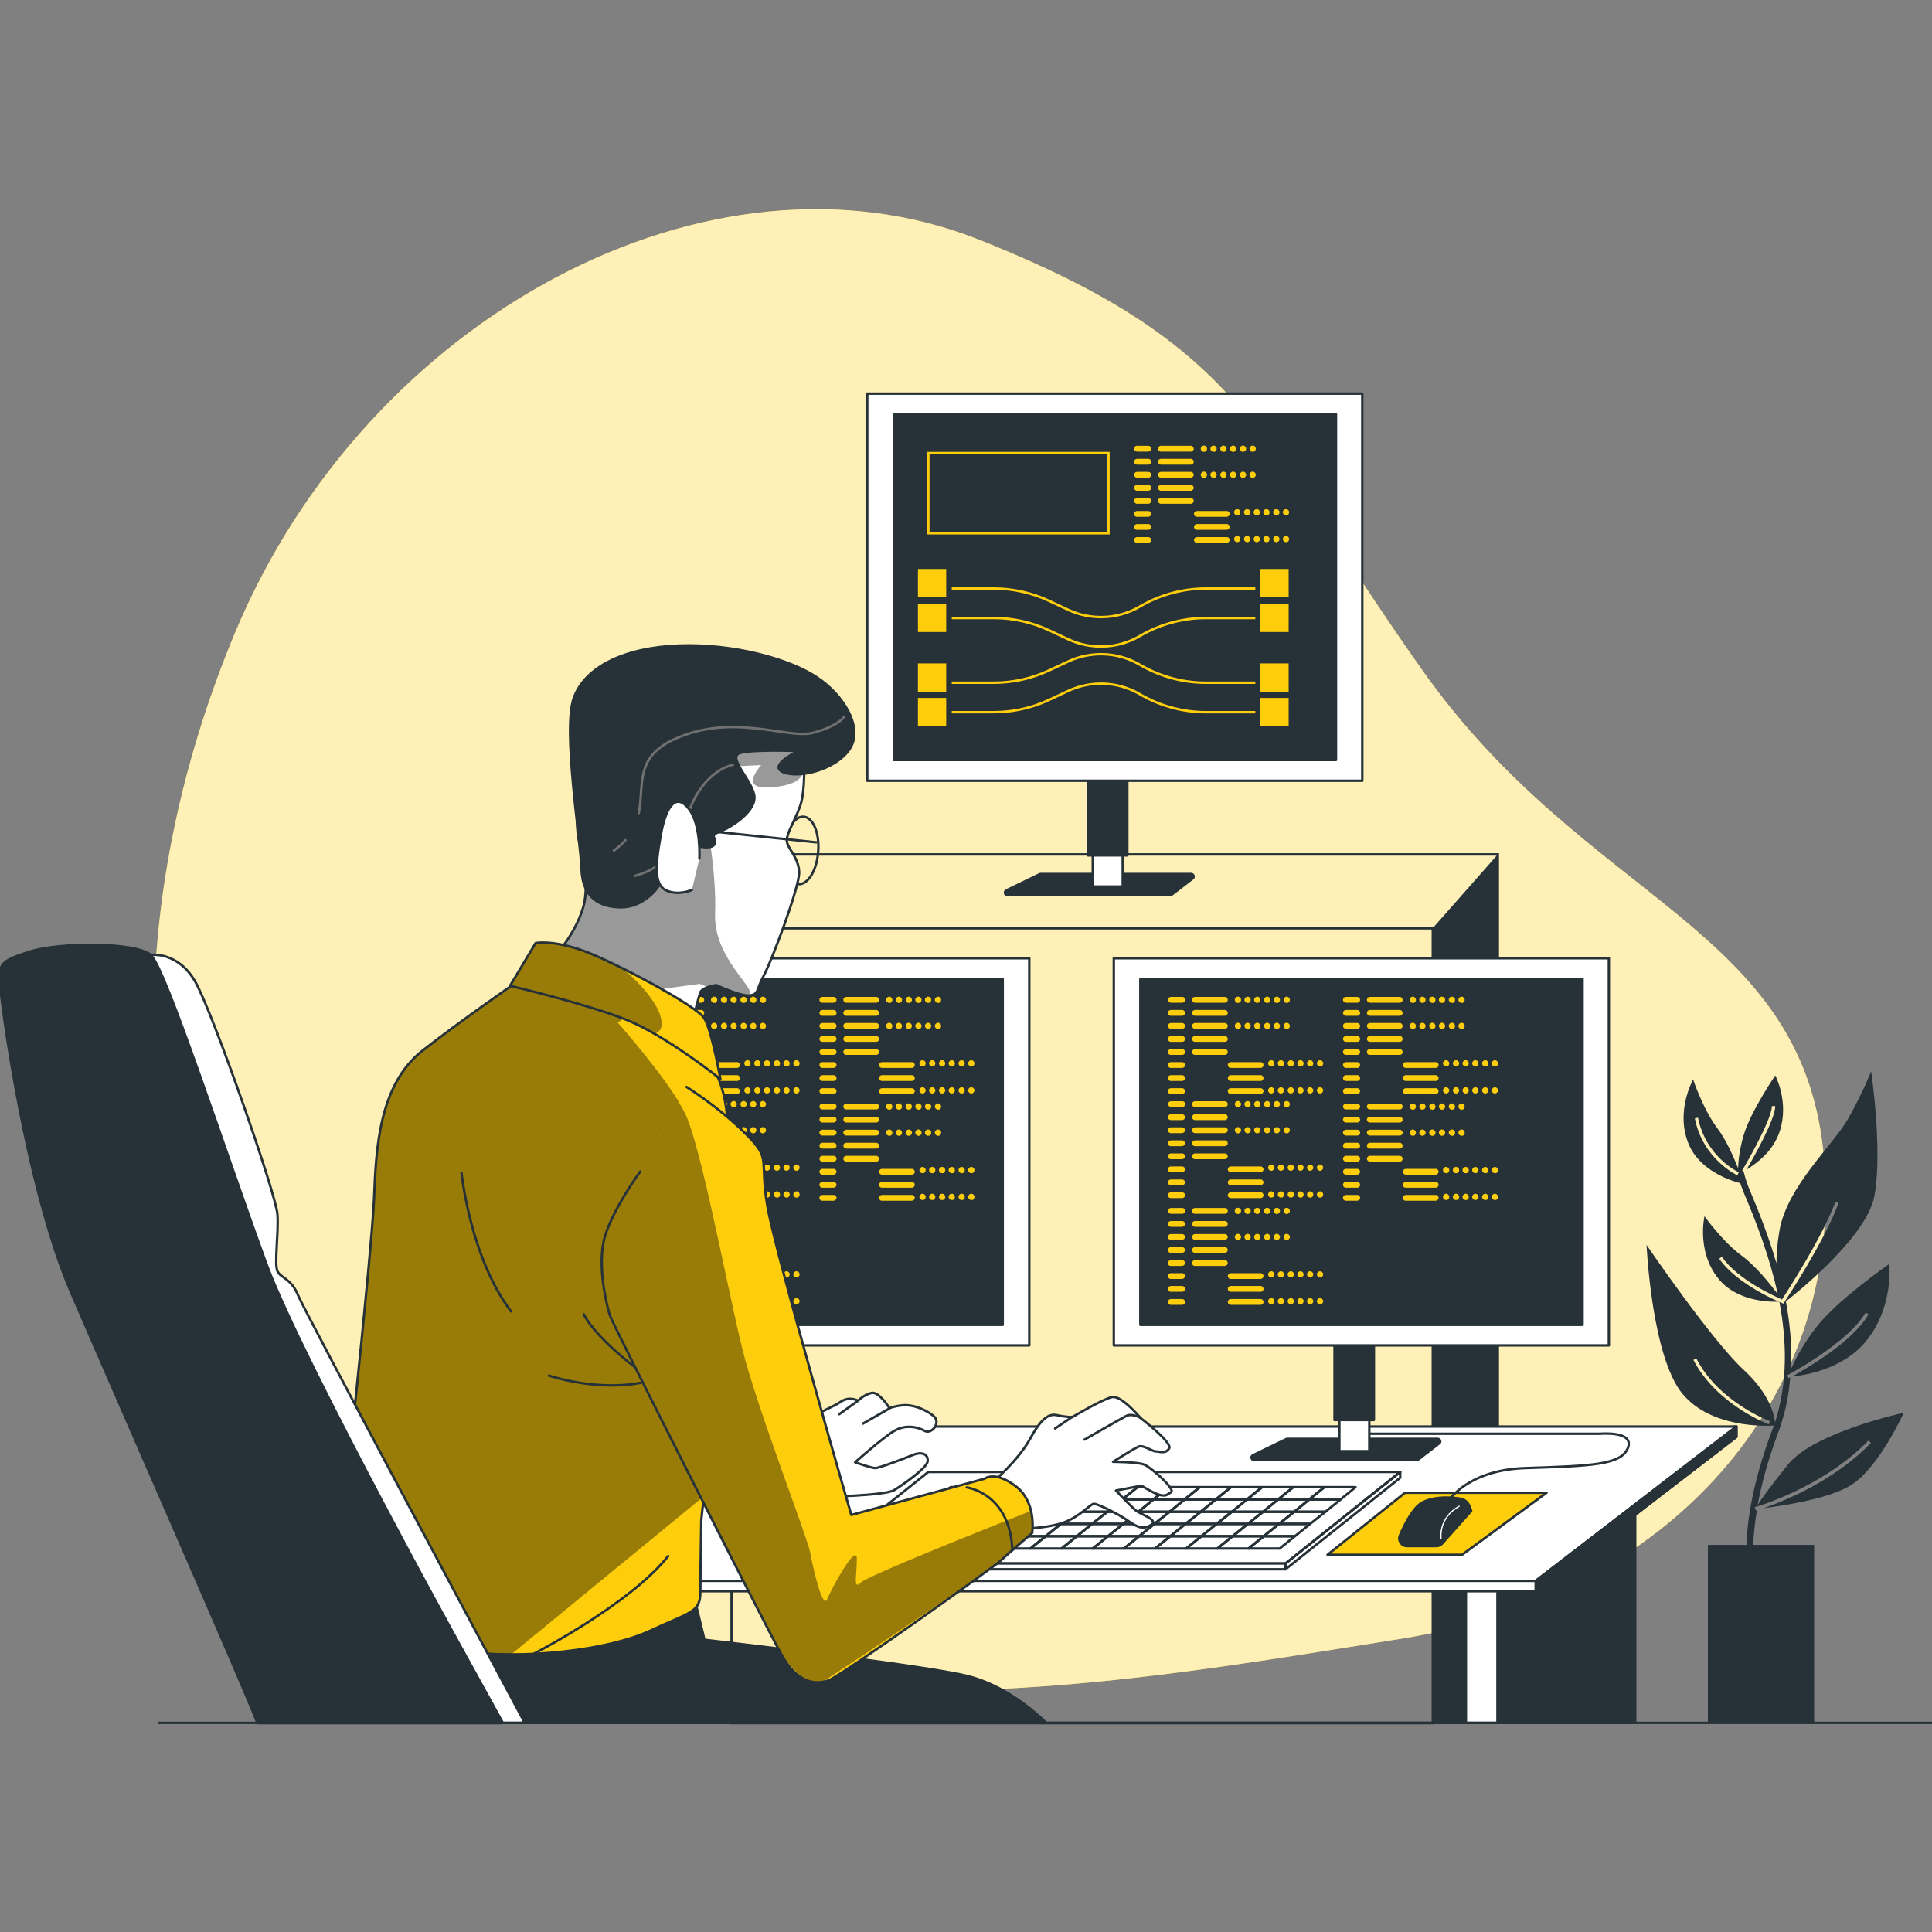 <?xml version="1.0" encoding="utf-8"?>
<!-- Generator: Adobe Illustrator 19.0.0, SVG Export Plug-In . SVG Version: 6.00 Build 0)  -->
<svg version="1.1" id="Layer_1" xmlns="http://www.w3.org/2000/svg" xmlns:xlink="http://www.w3.org/1999/xlink" x="0px" y="0px"
	 viewBox="94 -4 800 800" style="enable-background:new 94 -4 800 800;" xml:space="preserve">
<rect x="94" y="-4" width="800" height="800" fill="#808080" stroke="none"/>
<style type="text/css">
	.st0{display:none;}
	.st1{fill:#FFF9EA;}
	.st2{fill:#FECE0C;}
	.st3{opacity:0.7;fill:#FFFFFF;enable-background:new    ;}
	.st4{fill:#263238;}
	.st5{fill:none;stroke:#263238;stroke-miterlimit:10;}
	.st6{fill:#FFFFFF;stroke:#263238;stroke-linecap:round;stroke-linejoin:round;stroke-miterlimit:10;}
	.st7{fill:#263238;stroke:#263238;stroke-linecap:round;stroke-linejoin:round;stroke-miterlimit:10;}
	.st8{fill:#FECE0C;stroke:#263238;stroke-linecap:round;stroke-linejoin:round;stroke-miterlimit:10;}
	.st9{fill:none;stroke:#263238;stroke-linecap:round;stroke-linejoin:round;stroke-miterlimit:10;}
	.st10{fill:none;stroke:#FFFFFF;stroke-width:0.5;stroke-linecap:round;stroke-linejoin:round;stroke-miterlimit:10;}
	.st11{fill:none;stroke:#FECE0C;stroke-miterlimit:10;}
	.st12{fill:#FFFFFF;}
	.st13{opacity:0.4;clip-path:url(#SVGID_2_);enable-background:new    ;}
	.st14{opacity:0.4;clip-path:url(#SVGID_4_);enable-background:new    ;}
	.st15{fill:none;stroke:#707070;stroke-linecap:round;stroke-linejoin:round;stroke-miterlimit:10;}
	.st16{opacity:0.4;clip-path:url(#SVGID_6_);enable-background:new    ;}
	.st17{clip-path:url(#SVGID_8_);fill:none;stroke:#263238;stroke-linecap:round;stroke-linejoin:round;stroke-miterlimit:10;}
	.st18{clip-path:url(#SVGID_10_);fill:none;stroke:#263238;stroke-linecap:round;stroke-linejoin:round;stroke-miterlimit:10;}
	.st19{clip-path:url(#SVGID_12_);fill:none;stroke:#263238;stroke-linecap:round;stroke-linejoin:round;stroke-miterlimit:10;}
	.st20{clip-path:url(#SVGID_14_);fill:none;stroke:#263238;stroke-linecap:round;stroke-linejoin:round;stroke-miterlimit:10;}
	.st21{opacity:0.4;clip-path:url(#SVGID_16_);enable-background:new    ;}
	.st22{opacity:0.4;clip-path:url(#SVGID_18_);enable-background:new    ;}
</style>
<g id="Layer_9" class="st0">
	<rect x="94" y="-4" class="st1" width="800" height="800"/>
</g>
<g id="Chair">
	<g>
		<g>
			<path class="st2" d="M165.4,487.8c0,0,29.2,117.4,144.3,173.8c115.2,56.3,252.5,30.8,364.3,13S857,574.7,849.4,477
				s-97.8-106.2-166.6-203.7c-68.8-97.4-72.4-133.8-183.3-178s-253.4,31.2-308.3,163C136.3,390.2,165.4,487.8,165.4,487.8z"/>
			<path class="st3" d="M165.4,487.8c0,0,29.2,117.4,144.3,173.8c115.2,56.3,252.5,30.8,364.3,13S857,574.7,849.4,477
				s-97.8-106.2-166.6-203.7c-68.8-97.4-72.4-133.8-183.3-178s-253.4,31.2-308.3,163C136.3,390.2,165.4,487.8,165.4,487.8z"/>
		</g>
		<path class="st4" d="M834.3,602.5c-7.4,9.2-11,14.3-12.5,16.7c1.5-8,4-18,8.4-29.7c2.9-7.7,4.5-15.4,5.1-23.2
			c-0.4,0.2-0.6,0.3-0.7,0.4l-0.6-1.2c0.3-0.1,25.4-13.5,32.5-26l1.2,0.7c-6.4,11.4-26.2,22.8-31.7,25.8c5.2-0.5,21.2-2.9,30.8-14.8
			c11.5-14.2,9.5-31.8,9.5-31.8s-21.6,14.9-30.4,26.4c-5.6,7.3-8.7,13.5-10.3,17.1c0.5-9.4-0.4-18.8-2.1-28
			c7.2-5.7,33.8-27.6,36.7-43.9c3.4-18.9-1.4-51.4-1.4-51.4s-3.4,8.8-9.5,19.6c-6.1,10.8-25,27.7-28.4,46c-0.9,5.1-1.3,9.8-1.3,13.9
			c-3.1-10.6-7-20.7-10.9-29.9c-1.1-2.5-2-5.2-2.7-8.1l0,0l-0.6-0.4c0.1-0.2,12.3-20.8,12.3-26.7h1.4c0,5.5-9.3,21.9-11.9,26.3
			c4.3-2.6,11.2-7.8,13.8-16c3.9-12.1-1.9-23-1.9-23s-10.3,15.1-13.1,24.8c-1.8,6.1-2.2,10.9-2.3,13.6c-2-5-5-11.8-8.5-16.4
			c-6.1-8.1-10.1-20.3-10.1-20.3s-7.4,12.9-2,26.4c4.4,11.1,17.1,15.4,21.5,16.5c0.5,1.5,1,2.9,1.6,4.3
			c5.3,12.5,10.7,26.7,13.9,41.6c-3.2-4.2-9.1-11.6-14.7-15.7c-8.2-6-15.6-16.5-15.6-16.5s-3.4,14.5,5.7,25.8
			c7.4,9.3,20.7,9.8,25.3,9.6c3.1,16.4,3.5,33.5-1.8,50c-0.3-3.2-2.3-11.9-12.9-21.7c-13.4-12.3-40.3-51.8-40.3-51.8
			s2.1,46.5,15,61.8c11.8,14,34,13.2,37.7,13c-0.2,0.7-0.5,1.5-0.8,2.2c-8.5,22.7-10.3,38.7-10.5,47.2h-16v73.7h44v-73.7H820
			c0.1-3.5,0.5-8.3,1.5-14.4c-0.3,0.1-0.4,0.1-0.5,0.1l-0.4-1.3c0.3-0.1,27.8-7.8,47.1-27.6l1,1c-15.5,16-36.4,24.2-44.4,27
			c7.9-1,27.4-3.9,36.4-9.7c11.5-7.4,21.6-29.8,21.6-29.8S845.1,589,834.3,602.5z M813.4,482.7c-0.1-0.1-14.3-6.7-17.6-23.6l1.3-0.3
			c3.3,16.3,16.7,22.6,16.9,22.6L813.4,482.7z M832.8,535.3l-0.3,0.5l-0.5-0.2c-0.8-0.3-18.8-7.7-26.1-18.4l1.1-0.8
			c6.4,9.4,21.9,16.4,24.9,17.7c2.3-3.6,17-26.3,22.1-40.5l1.3,0.5C849.8,509.6,833,535,832.8,535.3z M826.4,585.8
			c-0.2-0.1-21.7-8.2-31.2-26.7l1.2-0.6c9.3,18.1,30.2,25.9,30.5,26L826.4,585.8z"/>
		<g>
			<g>
				<rect x="397" y="349.8" class="st5" width="317.2" height="359.6"/>
				<rect x="397" y="380.4" class="st5" width="290.3" height="329.1"/>
				<polygon class="st4" points="687.2,380.4 714.2,349.8 714.2,709.4 687.2,709.4 				"/>
			</g>
			<g>
				<g>
					<g>
						<rect id="XMLID_268_" x="701" y="643.2" class="st6" width="13.1" height="66.2"/>
						<polygon id="XMLID_260_" class="st7" points="771.1,709.4 771.1,597.3 714.2,643.2 714.2,709.4 						"/>
					</g>
					<g>
						<rect id="XMLID_2_" x="255.2" y="643.2" class="st6" width="13.1" height="66.2"/>
						<polygon id="XMLID_1_" class="st7" points="325.3,709.4 325.3,597.3 268.4,643.2 268.4,709.4 						"/>
					</g>
					<g id="XMLID_235_">
						<polygon id="XMLID_226_" class="st6" points="729.9,654.9 204.7,654.9 204.5,650.6 813,586.7 813,591 						"/>
						<polygon id="XMLID_224_" class="st6" points="729.9,650.6 204.7,650.6 337.2,586.7 813,586.7 						"/>
						<polygon id="XMLID_10_" class="st8" points="699.4,639.8 643.7,639.8 675.8,614.1 734.4,614.1 						"/>
						<polygon id="XMLID_225_" class="st7" points="729.9,654.9 729.9,650.6 813,586.7 813,591 						"/>
					</g>
				</g>
				<g>
					<path class="st9" d="M660.8,589.7h95.8c0,0,14.2-1.3,11.5,5.8s-15.1,7.5-42.6,8.4s-34.6,17.7-34.6,17.7"/>
					<g>
						<path class="st4" d="M698.3,616c0,0-9-1.6-15.4,1.6c-4,2-7.6,9.1-9.7,14c-1,2.4,0.8,5.1,3.4,5.1h12.1c1.1,0,2.1-0.4,2.8-1.2
							l12.2-13.7C703.6,621.8,703.1,616.5,698.3,616z"/>
						<path class="st10" d="M690.7,633c0,0-1.2-8.4,7.5-13.3"/>
					</g>
				</g>
			</g>
		</g>
		<g id="XMLID_200_">
			<g id="XMLID_227_">
				<polygon id="XMLID_229_" class="st6" points="626.3,643.4 430.9,643.4 478.4,605.5 673.8,605.5 				"/>
				<polygon id="XMLID_228_" class="st9" points="673.8,607.9 673.8,605.5 626.3,643.4 626.3,645.8 				"/>
				<rect id="XMLID_230_" x="430.9" y="643.4" class="st6" width="195.4" height="2.4"/>
			</g>
			<g id="XMLID_267_">
				<polygon id="XMLID_269_" class="st9" points="494.6,627 488.3,632.1 501.2,632.1 507.5,627 				"/>
				<polygon id="XMLID_270_" class="st9" points="507.5,627 501.2,632.1 514.1,632.1 520.4,627 				"/>
				<polygon id="XMLID_271_" class="st9" points="481.7,627 475.4,632.1 488.3,632.1 494.6,627 				"/>
				<polygon id="XMLID_272_" class="st9" points="500.8,622 487.9,622 481.7,627 494.6,627 				"/>
				<polygon id="XMLID_273_" class="st9" points="513.8,622 520,616.9 507.1,616.9 500.8,622 				"/>
				<polygon id="XMLID_274_" class="st9" points="507.1,616.9 494.2,616.9 487.9,622 500.8,622 				"/>
				<polygon id="XMLID_275_" class="st9" points="520.4,627 514.1,632.1 527,632.1 533.3,627 				"/>
				<polygon id="XMLID_276_" class="st9" points="584.9,627 578.6,632.1 591.5,632.1 597.8,627 				"/>
				<polygon id="XMLID_277_" class="st9" points="526.7,622 532.9,616.9 520,616.9 513.8,622 				"/>
				<polygon id="XMLID_278_" class="st9" points="533.3,627 527,632.1 539.9,632.1 546.2,627 				"/>
				<polygon id="XMLID_279_" class="st9" points="604.4,632.1 617.3,632.1 623.6,627 610.7,627 				"/>
				<polygon id="XMLID_280_" class="st9" points="610.7,627 623.6,627 629.9,622 617,622 				"/>
				<polygon id="XMLID_281_" class="st9" points="597.8,627 591.5,632.1 604.4,632.1 610.7,627 				"/>
				<polygon id="XMLID_282_" class="st9" points="572,627 565.7,632.1 578.6,632.1 584.9,627 				"/>
				<polygon id="XMLID_283_" class="st9" points="546.2,627 539.9,632.1 552.8,632.1 559.1,627 				"/>
				<polygon id="XMLID_284_" class="st9" points="559.1,627 552.8,632.1 565.7,632.1 572,627 				"/>
				<polygon id="XMLID_285_" class="st9" points="578.3,622 584.5,616.9 571.6,616.9 565.4,622 				"/>
				<polygon id="XMLID_286_" class="st9" points="591.2,622 584.9,627 597.8,627 604.1,622 				"/>
				<polygon id="XMLID_287_" class="st9" points="565.4,622 559.1,627 572,627 578.3,622 				"/>
				<polygon id="XMLID_288_" class="st9" points="539.6,622 533.3,627 546.2,627 552.5,622 				"/>
				<polygon id="XMLID_289_" class="st9" points="578.3,622 572,627 584.9,627 591.2,622 				"/>
				<polygon id="XMLID_290_" class="st9" points="539.6,622 545.8,616.9 532.9,616.9 526.7,622 				"/>
				<polygon id="XMLID_291_" class="st9" points="500.8,622 494.6,627 507.5,627 513.8,622 				"/>
				<polygon id="XMLID_292_" class="st9" points="526.7,622 520.4,627 533.3,627 539.6,622 				"/>
				<polygon id="XMLID_293_" class="st9" points="513.8,622 507.5,627 520.4,627 526.7,622 				"/>
				<polygon id="XMLID_294_" class="st9" points="552.5,622 546.2,627 559.1,627 565.4,622 				"/>
				<polygon id="XMLID_295_" class="st9" points="565.4,622 571.6,616.9 558.7,616.9 552.5,622 				"/>
				<polygon id="XMLID_296_" class="st9" points="617,622 629.9,622 636.1,616.9 623.2,616.9 				"/>
				<polygon id="XMLID_297_" class="st9" points="552.5,622 558.7,616.9 545.8,616.9 539.6,622 				"/>
				<polygon id="XMLID_298_" class="st9" points="604.1,622 610.3,616.9 597.4,616.9 591.2,622 				"/>
				<polygon id="XMLID_299_" class="st9" points="617,622 623.2,616.9 610.3,616.9 604.1,622 				"/>
				<polygon id="XMLID_300_" class="st9" points="597.8,627 610.7,627 617,622 604.1,622 				"/>
				<polygon id="XMLID_301_" class="st9" points="591.2,622 597.4,616.9 584.5,616.9 578.3,622 				"/>
				<polygon id="XMLID_302_" class="st9" points="552.8,632.1 546.5,637.2 559.4,637.2 565.7,632.1 				"/>
				<polygon id="XMLID_303_" class="st9" points="565.7,632.1 559.4,637.2 572.3,637.2 578.6,632.1 				"/>
				<polygon id="XMLID_304_" class="st9" points="539.9,632.1 533.6,637.2 546.5,637.2 552.8,632.1 				"/>
				<polygon id="XMLID_305_" class="st9" points="578.6,632.1 572.3,637.2 585.2,637.2 591.5,632.1 				"/>
				<polygon id="XMLID_306_" class="st9" points="527,632.1 520.7,637.2 533.6,637.2 539.9,632.1 				"/>
				<polygon id="XMLID_307_" class="st9" points="514.1,632.1 507.8,637.2 520.7,637.2 527,632.1 				"/>
				<polygon id="XMLID_308_" class="st9" points="591.5,632.1 585.2,637.2 598.1,637.2 604.4,632.1 				"/>
				<polygon id="XMLID_309_" class="st9" points="488.3,632.1 482,637.2 494.9,637.2 501.2,632.1 				"/>
				<polygon id="XMLID_310_" class="st9" points="501.2,632.1 494.9,637.2 507.8,637.2 514.1,632.1 				"/>
				<polygon id="XMLID_311_" class="st9" points="623.6,627 636.5,627 642.8,622 629.9,622 				"/>
				<polygon id="XMLID_312_" class="st9" points="642.4,611.8 636.1,616.9 649.1,616.9 655.3,611.8 				"/>
				<polygon id="XMLID_313_" class="st9" points="629.9,622 642.8,622 649.1,616.9 636.1,616.9 				"/>
				<polygon id="XMLID_314_" class="st9" points="475.4,632.1 469.1,637.2 482,637.2 488.3,632.1 				"/>
				<polygon id="XMLID_315_" class="st9" points="604.4,632.1 598.1,637.2 611,637.2 617.3,632.1 				"/>
				<polygon id="XMLID_316_" class="st9" points="611,637.2 623.9,637.2 630.2,632.1 617.3,632.1 				"/>
				<polygon id="XMLID_317_" class="st9" points="617.3,632.1 630.2,632.1 636.5,627 623.6,627 				"/>
				<polygon id="XMLID_318_" class="st9" points="487.9,622 475,622 468.8,627 481.7,627 				"/>
				<polygon id="XMLID_319_" class="st9" points="571.6,616.9 577.9,611.8 565,611.8 558.7,616.9 				"/>
				<polygon id="XMLID_320_" class="st9" points="584.5,616.9 590.8,611.8 577.9,611.8 571.6,616.9 				"/>
				<polygon id="XMLID_321_" class="st9" points="558.7,616.9 565,611.8 552.1,611.8 545.8,616.9 				"/>
				<polygon id="XMLID_322_" class="st9" points="597.4,616.9 603.7,611.8 590.8,611.8 584.5,616.9 				"/>
				<polygon id="XMLID_323_" class="st9" points="623.2,616.9 629.5,611.8 616.6,611.8 610.3,616.9 				"/>
				<polygon id="XMLID_324_" class="st9" points="610.3,616.9 616.6,611.8 603.7,611.8 597.4,616.9 				"/>
				<polygon id="XMLID_325_" class="st9" points="545.8,616.9 552.1,611.8 539.2,611.8 532.9,616.9 				"/>
				<polygon id="XMLID_326_" class="st9" points="481.7,627 468.8,627 462.5,632.1 475.4,632.1 				"/>
				<polygon id="XMLID_327_" class="st9" points="494.2,616.9 481.3,616.9 475,622 487.9,622 				"/>
				<polygon id="XMLID_328_" class="st9" points="636.1,616.9 642.4,611.8 629.5,611.8 623.2,616.9 				"/>
				<polygon id="XMLID_329_" class="st9" points="462.5,632.1 456.2,637.2 469.1,637.2 475.4,632.1 				"/>
				<polygon id="XMLID_330_" class="st9" points="500.5,611.8 487.6,611.8 481.3,616.9 494.2,616.9 				"/>
				<polygon id="XMLID_331_" class="st9" points="520,616.9 526.3,611.8 513.4,611.8 507.1,616.9 				"/>
				<polygon id="XMLID_332_" class="st9" points="507.1,616.9 513.4,611.8 500.5,611.8 494.2,616.9 				"/>
				<polygon id="XMLID_333_" class="st9" points="532.9,616.9 539.2,611.8 526.3,611.8 520,616.9 				"/>
			</g>
		</g>
		<g id="XMLID_238_">
			<g id="XMLID_237_">
				<path id="XMLID_236_" class="st7" d="M680.7,600.6h-67.4c-1.1,0-1.5-1.5-0.5-2l13.8-6.7c0.1-0.1,0.3-0.1,0.5-0.1h62.2
					c1,0,1.5,1.3,0.6,1.9l-8.7,6.7C681.2,600.5,681,600.6,680.7,600.6z"/>
				<rect id="XMLID_234_" x="648.6" y="549.7" class="st6" width="12.4" height="47.2"/>
				<rect id="XMLID_233_" x="646.6" y="549.7" class="st7" width="16.3" height="34.3"/>
			</g>
			<rect id="XMLID_231_" x="555.2" y="392.8" class="st6" width="205" height="160.3"/>
			<rect id="XMLID_232_" x="566.2" y="401.4" class="st7" width="183.1" height="143.2"/>
			<g>
				<g>
					<path class="st2" d="M583.6,411.2h-4.7c-0.6,0-1.2-0.5-1.2-1.2c0-0.6,0.5-1.2,1.2-1.2h4.7c0.6,0,1.2,0.5,1.2,1.2
						C584.7,410.7,584.2,411.2,583.6,411.2z M584.7,415.4c0-0.6-0.5-1.2-1.2-1.2h-4.7c-0.6,0-1.2,0.5-1.2,1.2c0,0.6,0.5,1.2,1.2,1.2
						h4.7C584.2,416.6,584.7,416.1,584.7,415.4z M584.7,420.8c0-0.6-0.5-1.2-1.2-1.2h-4.7c-0.6,0-1.2,0.5-1.2,1.2
						c0,0.6,0.5,1.2,1.2,1.2h4.7C584.2,422,584.7,421.5,584.7,420.8z M584.7,426.2c0-0.6-0.5-1.2-1.2-1.2h-4.7
						c-0.6,0-1.2,0.5-1.2,1.2c0,0.6,0.5,1.2,1.2,1.2h4.7C584.2,427.4,584.7,426.9,584.7,426.2z M584.7,431.6c0-0.6-0.5-1.2-1.2-1.2
						h-4.7c-0.6,0-1.2,0.5-1.2,1.2s0.5,1.2,1.2,1.2h4.7C584.2,432.8,584.7,432.3,584.7,431.6z M584.7,437c0-0.6-0.5-1.2-1.2-1.2
						h-4.7c-0.6,0-1.2,0.5-1.2,1.2c0,0.6,0.5,1.2,1.2,1.2h4.7C584.2,438.2,584.7,437.6,584.7,437z M584.7,442.4
						c0-0.6-0.5-1.2-1.2-1.2h-4.7c-0.6,0-1.2,0.5-1.2,1.2c0,0.6,0.5,1.2,1.2,1.2h4.7C584.2,443.6,584.7,443,584.7,442.4z
						 M584.7,447.8c0-0.6-0.5-1.2-1.2-1.2h-4.7c-0.6,0-1.2,0.5-1.2,1.2s0.5,1.2,1.2,1.2h4.7C584.2,449,584.7,448.4,584.7,447.8z
						 M602.4,410c0-0.6-0.5-1.2-1.2-1.2h-12.4c-0.6,0-1.2,0.5-1.2,1.2c0,0.6,0.5,1.2,1.2,1.2h12.4
						C601.9,411.2,602.4,410.7,602.4,410z M602.4,415.4c0-0.6-0.5-1.2-1.2-1.2h-12.4c-0.6,0-1.2,0.5-1.2,1.2c0,0.6,0.5,1.2,1.2,1.2
						h12.4C601.9,416.6,602.4,416.1,602.4,415.4z M602.4,420.8c0-0.6-0.5-1.2-1.2-1.2h-12.4c-0.6,0-1.2,0.5-1.2,1.2
						c0,0.6,0.5,1.2,1.2,1.2h12.4C601.9,422,602.4,421.5,602.4,420.8z M602.4,426.2c0-0.6-0.5-1.2-1.2-1.2h-12.4
						c-0.6,0-1.2,0.5-1.2,1.2c0,0.6,0.5,1.2,1.2,1.2h12.4C601.9,427.4,602.4,426.9,602.4,426.2z M602.4,431.6c0-0.6-0.5-1.2-1.2-1.2
						h-12.4c-0.6,0-1.2,0.5-1.2,1.2s0.5,1.2,1.2,1.2h12.4C601.9,432.8,602.4,432.3,602.4,431.6z M617.2,437c0-0.6-0.5-1.2-1.2-1.2
						h-12.4c-0.6,0-1.2,0.5-1.2,1.2c0,0.6,0.5,1.2,1.2,1.2H616C616.7,438.2,617.2,437.6,617.2,437z M617.2,442.4
						c0-0.6-0.5-1.2-1.2-1.2h-12.4c-0.6,0-1.2,0.5-1.2,1.2c0,0.6,0.5,1.2,1.2,1.2H616C616.7,443.6,617.2,443,617.2,442.4z
						 M617.2,447.8c0-0.6-0.5-1.2-1.2-1.2h-12.4c-0.6,0-1.2,0.5-1.2,1.2s0.5,1.2,1.2,1.2H616C616.7,449,617.2,448.4,617.2,447.8z
						 M607.9,410c0-0.7-0.6-1.3-1.3-1.3s-1.3,0.6-1.3,1.3c0,0.7,0.6,1.3,1.3,1.3S607.9,410.8,607.9,410z M611.9,410
						c0-0.7-0.6-1.3-1.3-1.3s-1.3,0.6-1.3,1.3c0,0.7,0.6,1.3,1.3,1.3C611.3,411.4,611.9,410.8,611.9,410z M615.9,410
						c0-0.7-0.6-1.3-1.3-1.3s-1.3,0.6-1.3,1.3c0,0.7,0.6,1.3,1.3,1.3S615.9,410.8,615.9,410z M620,410c0-0.7-0.6-1.3-1.3-1.3
						s-1.3,0.6-1.3,1.3c0,0.7,0.6,1.3,1.3,1.3C619.4,411.4,620,410.8,620,410z M624,410c0-0.7-0.6-1.3-1.3-1.3s-1.3,0.6-1.3,1.3
						c0,0.7,0.6,1.3,1.3,1.3C623.4,411.4,624,410.8,624,410z M628.1,410c0-0.7-0.6-1.3-1.3-1.3s-1.3,0.6-1.3,1.3
						c0,0.7,0.6,1.3,1.3,1.3S628.1,410.8,628.1,410z M607.9,420.8c0-0.7-0.6-1.3-1.3-1.3s-1.3,0.6-1.3,1.3c0,0.7,0.6,1.3,1.3,1.3
						S607.9,421.6,607.9,420.8z M611.9,420.8c0-0.7-0.6-1.3-1.3-1.3s-1.3,0.6-1.3,1.3c0,0.7,0.6,1.3,1.3,1.3
						C611.3,422.2,611.9,421.6,611.9,420.8z M615.9,420.8c0-0.7-0.6-1.3-1.3-1.3s-1.3,0.6-1.3,1.3c0,0.7,0.6,1.3,1.3,1.3
						S615.9,421.6,615.9,420.8z M620,420.8c0-0.7-0.6-1.3-1.3-1.3s-1.3,0.6-1.3,1.3c0,0.7,0.6,1.3,1.3,1.3
						C619.4,422.2,620,421.6,620,420.8z M624,420.8c0-0.7-0.6-1.3-1.3-1.3s-1.3,0.6-1.3,1.3c0,0.7,0.6,1.3,1.3,1.3
						C623.4,422.2,624,421.6,624,420.8z M628.1,420.8c0-0.7-0.6-1.3-1.3-1.3s-1.3,0.6-1.3,1.3c0,0.7,0.6,1.3,1.3,1.3
						S628.1,421.6,628.1,420.8z M621.7,436.3c0-0.7-0.6-1.3-1.3-1.3s-1.3,0.6-1.3,1.3c0,0.7,0.6,1.3,1.3,1.3
						S621.7,437.1,621.7,436.3z M625.7,436.3c0-0.7-0.6-1.3-1.3-1.3s-1.3,0.6-1.3,1.3c0,0.7,0.6,1.3,1.3,1.3
						C625.1,437.7,625.7,437.1,625.7,436.3z M629.8,436.3c0-0.7-0.6-1.3-1.3-1.3s-1.3,0.6-1.3,1.3c0,0.7,0.6,1.3,1.3,1.3
						S629.8,437.1,629.8,436.3z M633.8,436.3c0-0.7-0.6-1.3-1.3-1.3s-1.3,0.6-1.3,1.3c0,0.7,0.6,1.3,1.3,1.3
						C633.2,437.7,633.8,437.1,633.8,436.3z M637.8,436.3c0-0.7-0.6-1.3-1.3-1.3s-1.3,0.6-1.3,1.3c0,0.7,0.6,1.3,1.3,1.3
						C637.2,437.7,637.8,437.1,637.8,436.3z M641.9,436.3c0-0.7-0.6-1.3-1.3-1.3s-1.3,0.6-1.3,1.3c0,0.7,0.6,1.3,1.3,1.3
						C641.3,437.7,641.9,437.1,641.9,436.3z M621.7,447.5c0-0.7-0.6-1.3-1.3-1.3s-1.3,0.6-1.3,1.3s0.6,1.3,1.3,1.3
						S621.7,448.2,621.7,447.5z M625.7,447.5c0-0.7-0.6-1.3-1.3-1.3s-1.3,0.6-1.3,1.3s0.6,1.3,1.3,1.3
						C625.1,448.8,625.7,448.2,625.7,447.5z M629.8,447.5c0-0.7-0.6-1.3-1.3-1.3s-1.3,0.6-1.3,1.3s0.6,1.3,1.3,1.3
						S629.8,448.2,629.8,447.5z M633.8,447.5c0-0.7-0.6-1.3-1.3-1.3s-1.3,0.6-1.3,1.3s0.6,1.3,1.3,1.3S633.8,448.2,633.8,447.5z
						 M637.8,447.5c0-0.7-0.6-1.3-1.3-1.3s-1.3,0.6-1.3,1.3s0.6,1.3,1.3,1.3S637.8,448.2,637.8,447.5z M641.9,447.5
						c0-0.7-0.6-1.3-1.3-1.3s-1.3,0.6-1.3,1.3s0.6,1.3,1.3,1.3C641.3,448.8,641.9,448.2,641.9,447.5z"/>
					<path class="st2" d="M583.6,454.4h-4.7c-0.6,0-1.2-0.5-1.2-1.2s0.5-1.2,1.2-1.2h4.7c0.6,0,1.2,0.5,1.2,1.2
						S584.2,454.4,583.6,454.4z M584.7,458.6c0-0.6-0.5-1.2-1.2-1.2h-4.7c-0.6,0-1.2,0.5-1.2,1.2c0,0.6,0.5,1.2,1.2,1.2h4.7
						C584.2,459.8,584.7,459.2,584.7,458.6z M584.7,464c0-0.6-0.5-1.2-1.2-1.2h-4.7c-0.6,0-1.2,0.5-1.2,1.2c0,0.6,0.5,1.2,1.2,1.2
						h4.7C584.2,465.1,584.7,464.6,584.7,464z M584.7,469.4c0-0.6-0.5-1.2-1.2-1.2h-4.7c-0.6,0-1.2,0.5-1.2,1.2
						c0,0.6,0.5,1.2,1.2,1.2h4.7C584.2,470.5,584.7,470,584.7,469.4z M584.7,474.8c0-0.6-0.5-1.2-1.2-1.2h-4.7
						c-0.6,0-1.2,0.5-1.2,1.2c0,0.6,0.5,1.2,1.2,1.2h4.7C584.2,475.9,584.7,475.4,584.7,474.8z M584.7,480.2c0-0.6-0.5-1.2-1.2-1.2
						h-4.7c-0.6,0-1.2,0.5-1.2,1.2c0,0.6,0.5,1.2,1.2,1.2h4.7C584.2,481.3,584.7,480.8,584.7,480.2z M584.7,485.6
						c0-0.6-0.5-1.2-1.2-1.2h-4.7c-0.6,0-1.2,0.5-1.2,1.2c0,0.6,0.5,1.2,1.2,1.2h4.7C584.2,486.7,584.7,486.2,584.7,485.6z
						 M584.7,490.9c0-0.6-0.5-1.2-1.2-1.2h-4.7c-0.6,0-1.2,0.5-1.2,1.2s0.5,1.2,1.2,1.2h4.7C584.2,492.1,584.7,491.6,584.7,490.9z
						 M602.4,453.2c0-0.6-0.5-1.2-1.2-1.2h-12.4c-0.6,0-1.2,0.5-1.2,1.2s0.5,1.2,1.2,1.2h12.4C601.9,454.4,602.4,453.8,602.4,453.2z
						 M602.4,458.6c0-0.6-0.5-1.2-1.2-1.2h-12.4c-0.6,0-1.2,0.5-1.2,1.2c0,0.6,0.5,1.2,1.2,1.2h12.4
						C601.9,459.8,602.4,459.2,602.4,458.6z M602.4,464c0-0.6-0.5-1.2-1.2-1.2h-12.4c-0.6,0-1.2,0.5-1.2,1.2c0,0.6,0.5,1.2,1.2,1.2
						h12.4C601.9,465.1,602.4,464.6,602.4,464z M602.4,469.4c0-0.6-0.5-1.2-1.2-1.2h-12.4c-0.6,0-1.2,0.5-1.2,1.2
						c0,0.6,0.5,1.2,1.2,1.2h12.4C601.9,470.5,602.4,470,602.4,469.4z M602.4,474.8c0-0.6-0.5-1.2-1.2-1.2h-12.4
						c-0.6,0-1.2,0.5-1.2,1.2c0,0.6,0.5,1.2,1.2,1.2h12.4C601.9,475.9,602.4,475.4,602.4,474.8z M617.2,480.2c0-0.6-0.5-1.2-1.2-1.2
						h-12.4c-0.6,0-1.2,0.5-1.2,1.2c0,0.6,0.5,1.2,1.2,1.2H616C616.7,481.3,617.2,480.8,617.2,480.2z M617.2,485.6
						c0-0.6-0.5-1.2-1.2-1.2h-12.4c-0.6,0-1.2,0.5-1.2,1.2c0,0.6,0.5,1.2,1.2,1.2H616C616.7,486.7,617.2,486.2,617.2,485.6z
						 M617.2,490.9c0-0.6-0.5-1.2-1.2-1.2h-12.4c-0.6,0-1.2,0.5-1.2,1.2s0.5,1.2,1.2,1.2H616C616.7,492.1,617.2,491.6,617.2,490.9z
						 M607.9,453.2c0-0.7-0.6-1.3-1.3-1.3s-1.3,0.6-1.3,1.3c0,0.7,0.6,1.3,1.3,1.3S607.9,453.9,607.9,453.2z M611.9,453.2
						c0-0.7-0.6-1.3-1.3-1.3s-1.3,0.6-1.3,1.3c0,0.7,0.6,1.3,1.3,1.3C611.3,454.5,611.9,453.9,611.9,453.2z M615.9,453.2
						c0-0.7-0.6-1.3-1.3-1.3s-1.3,0.6-1.3,1.3c0,0.7,0.6,1.3,1.3,1.3S615.9,453.9,615.9,453.2z M620,453.2c0-0.7-0.6-1.3-1.3-1.3
						s-1.3,0.6-1.3,1.3c0,0.7,0.6,1.3,1.3,1.3S620,453.9,620,453.2z M624,453.2c0-0.7-0.6-1.3-1.3-1.3s-1.3,0.6-1.3,1.3
						c0,0.7,0.6,1.3,1.3,1.3S624,453.9,624,453.2z M628.1,453.2c0-0.7-0.6-1.3-1.3-1.3s-1.3,0.6-1.3,1.3c0,0.7,0.6,1.3,1.3,1.3
						S628.1,453.9,628.1,453.2z M607.9,464c0-0.7-0.6-1.3-1.3-1.3s-1.3,0.6-1.3,1.3c0,0.7,0.6,1.3,1.3,1.3S607.9,464.7,607.9,464z
						 M611.9,464c0-0.7-0.6-1.3-1.3-1.3s-1.3,0.6-1.3,1.3c0,0.7,0.6,1.3,1.3,1.3C611.3,465.3,611.9,464.7,611.9,464z M615.9,464
						c0-0.7-0.6-1.3-1.3-1.3s-1.3,0.6-1.3,1.3c0,0.7,0.6,1.3,1.3,1.3S615.9,464.7,615.9,464z M620,464c0-0.7-0.6-1.3-1.3-1.3
						s-1.3,0.6-1.3,1.3c0,0.7,0.6,1.3,1.3,1.3S620,464.7,620,464z M624,464c0-0.7-0.6-1.3-1.3-1.3s-1.3,0.6-1.3,1.3
						c0,0.7,0.6,1.3,1.3,1.3S624,464.7,624,464z M628.1,464c0-0.7-0.6-1.3-1.3-1.3s-1.3,0.6-1.3,1.3c0,0.7,0.6,1.3,1.3,1.3
						S628.1,464.7,628.1,464z M621.7,479.5c0-0.7-0.6-1.3-1.3-1.3s-1.3,0.6-1.3,1.3c0,0.7,0.6,1.3,1.3,1.3S621.7,480.2,621.7,479.5z
						 M625.7,479.5c0-0.7-0.6-1.3-1.3-1.3s-1.3,0.6-1.3,1.3c0,0.7,0.6,1.3,1.3,1.3C625.1,480.8,625.7,480.2,625.7,479.5z
						 M629.8,479.5c0-0.7-0.6-1.3-1.3-1.3s-1.3,0.6-1.3,1.3c0,0.7,0.6,1.3,1.3,1.3S629.8,480.2,629.8,479.5z M633.8,479.5
						c0-0.7-0.6-1.3-1.3-1.3s-1.3,0.6-1.3,1.3c0,0.7,0.6,1.3,1.3,1.3S633.8,480.2,633.8,479.5z M637.8,479.5c0-0.7-0.6-1.3-1.3-1.3
						s-1.3,0.6-1.3,1.3c0,0.7,0.6,1.3,1.3,1.3S637.8,480.2,637.8,479.5z M641.9,479.5c0-0.7-0.6-1.3-1.3-1.3s-1.3,0.6-1.3,1.3
						c0,0.7,0.6,1.3,1.3,1.3C641.3,480.8,641.9,480.2,641.9,479.5z M621.7,490.6c0-0.7-0.6-1.3-1.3-1.3s-1.3,0.6-1.3,1.3
						c0,0.7,0.6,1.3,1.3,1.3S621.7,491.4,621.7,490.6z M625.7,490.6c0-0.7-0.6-1.3-1.3-1.3s-1.3,0.6-1.3,1.3c0,0.7,0.6,1.3,1.3,1.3
						C625.1,492,625.7,491.4,625.7,490.6z M629.8,490.6c0-0.7-0.6-1.3-1.3-1.3s-1.3,0.6-1.3,1.3c0,0.7,0.6,1.3,1.3,1.3
						S629.8,491.4,629.8,490.6z M633.8,490.6c0-0.7-0.6-1.3-1.3-1.3s-1.3,0.6-1.3,1.3c0,0.7,0.6,1.3,1.3,1.3
						C633.2,492,633.8,491.4,633.8,490.6z M637.8,490.6c0-0.7-0.6-1.3-1.3-1.3s-1.3,0.6-1.3,1.3c0,0.7,0.6,1.3,1.3,1.3
						C637.2,492,637.8,491.4,637.8,490.6z M641.9,490.6c0-0.7-0.6-1.3-1.3-1.3s-1.3,0.6-1.3,1.3c0,0.7,0.6,1.3,1.3,1.3
						C641.3,492,641.9,491.4,641.9,490.6z"/>
					<path class="st2" d="M583.6,498.6h-4.7c-0.6,0-1.2-0.5-1.2-1.2s0.5-1.2,1.2-1.2h4.7c0.6,0,1.2,0.5,1.2,1.2
						S584.2,498.6,583.6,498.6z M584.7,502.8c0-0.6-0.5-1.2-1.2-1.2h-4.7c-0.6,0-1.2,0.5-1.2,1.2c0,0.6,0.5,1.2,1.2,1.2h4.7
						C584.2,503.9,584.7,503.4,584.7,502.8z M584.7,508.2c0-0.6-0.5-1.2-1.2-1.2h-4.7c-0.6,0-1.2,0.5-1.2,1.2c0,0.6,0.5,1.2,1.2,1.2
						h4.7C584.2,509.3,584.7,508.8,584.7,508.2z M584.7,513.6c0-0.6-0.5-1.2-1.2-1.2h-4.7c-0.6,0-1.2,0.5-1.2,1.2
						c0,0.6,0.5,1.2,1.2,1.2h4.7C584.2,514.7,584.7,514.2,584.7,513.6z M584.7,519c0-0.6-0.5-1.2-1.2-1.2h-4.7
						c-0.6,0-1.2,0.5-1.2,1.2s0.5,1.2,1.2,1.2h4.7C584.2,520.1,584.7,519.6,584.7,519z M584.7,524.4c0-0.6-0.5-1.2-1.2-1.2h-4.7
						c-0.6,0-1.2,0.5-1.2,1.2c0,0.6,0.5,1.2,1.2,1.2h4.7C584.2,525.5,584.7,525,584.7,524.4z M584.7,529.7c0-0.6-0.5-1.2-1.2-1.2
						h-4.7c-0.6,0-1.2,0.5-1.2,1.2s0.5,1.2,1.2,1.2h4.7C584.2,530.9,584.7,530.4,584.7,529.7z M584.7,535.1c0-0.6-0.5-1.2-1.2-1.2
						h-4.7c-0.6,0-1.2,0.5-1.2,1.2s0.5,1.2,1.2,1.2h4.7C584.2,536.3,584.7,535.8,584.7,535.1z M602.4,497.4c0-0.6-0.5-1.2-1.2-1.2
						h-12.4c-0.6,0-1.2,0.5-1.2,1.2s0.5,1.2,1.2,1.2h12.4C601.9,498.6,602.4,498,602.4,497.4z M602.4,502.8c0-0.6-0.5-1.2-1.2-1.2
						h-12.4c-0.6,0-1.2,0.5-1.2,1.2c0,0.6,0.5,1.2,1.2,1.2h12.4C601.9,503.9,602.4,503.4,602.4,502.8z M602.4,508.2
						c0-0.6-0.5-1.2-1.2-1.2h-12.4c-0.6,0-1.2,0.5-1.2,1.2c0,0.6,0.5,1.2,1.2,1.2h12.4C601.9,509.3,602.4,508.8,602.4,508.2z
						 M602.4,513.6c0-0.6-0.5-1.2-1.2-1.2h-12.4c-0.6,0-1.2,0.5-1.2,1.2c0,0.6,0.5,1.2,1.2,1.2h12.4
						C601.9,514.7,602.4,514.2,602.4,513.6z M602.4,519c0-0.6-0.5-1.2-1.2-1.2h-12.4c-0.6,0-1.2,0.5-1.2,1.2s0.5,1.2,1.2,1.2h12.4
						C601.9,520.1,602.4,519.6,602.4,519z M617.2,524.4c0-0.6-0.5-1.2-1.2-1.2h-12.4c-0.6,0-1.2,0.5-1.2,1.2c0,0.6,0.5,1.2,1.2,1.2
						H616C616.7,525.5,617.2,525,617.2,524.4z M617.2,529.7c0-0.6-0.5-1.2-1.2-1.2h-12.4c-0.6,0-1.2,0.5-1.2,1.2s0.5,1.2,1.2,1.2
						H616C616.7,530.9,617.2,530.4,617.2,529.7z M617.2,535.1c0-0.6-0.5-1.2-1.2-1.2h-12.4c-0.6,0-1.2,0.5-1.2,1.2s0.5,1.2,1.2,1.2
						H616C616.7,536.3,617.2,535.8,617.2,535.1z M607.9,497.4c0-0.7-0.6-1.3-1.3-1.3s-1.3,0.6-1.3,1.3c0,0.7,0.6,1.3,1.3,1.3
						S607.9,498.1,607.9,497.4z M611.9,497.4c0-0.7-0.6-1.3-1.3-1.3s-1.3,0.6-1.3,1.3c0,0.7,0.6,1.3,1.3,1.3
						C611.3,498.7,611.9,498.1,611.9,497.4z M615.9,497.4c0-0.7-0.6-1.3-1.3-1.3s-1.3,0.6-1.3,1.3c0,0.7,0.6,1.3,1.3,1.3
						S615.9,498.1,615.9,497.4z M620,497.4c0-0.7-0.6-1.3-1.3-1.3s-1.3,0.6-1.3,1.3c0,0.7,0.6,1.3,1.3,1.3
						C619.4,498.7,620,498.1,620,497.4z M624,497.4c0-0.7-0.6-1.3-1.3-1.3s-1.3,0.6-1.3,1.3c0,0.7,0.6,1.3,1.3,1.3
						C623.4,498.7,624,498.1,624,497.4z M628.1,497.4c0-0.7-0.6-1.3-1.3-1.3s-1.3,0.6-1.3,1.3c0,0.7,0.6,1.3,1.3,1.3
						S628.1,498.1,628.1,497.4z M607.9,508.2c0-0.7-0.6-1.3-1.3-1.3s-1.3,0.6-1.3,1.3c0,0.7,0.6,1.3,1.3,1.3
						S607.9,508.9,607.9,508.2z M611.9,508.2c0-0.7-0.6-1.3-1.3-1.3s-1.3,0.6-1.3,1.3c0,0.7,0.6,1.3,1.3,1.3
						C611.3,509.5,611.9,508.9,611.9,508.2z M615.9,508.2c0-0.7-0.6-1.3-1.3-1.3s-1.3,0.6-1.3,1.3c0,0.7,0.6,1.3,1.3,1.3
						S615.9,508.9,615.9,508.2z M620,508.2c0-0.7-0.6-1.3-1.3-1.3s-1.3,0.6-1.3,1.3c0,0.7,0.6,1.3,1.3,1.3S620,508.9,620,508.2z
						 M624,508.2c0-0.7-0.6-1.3-1.3-1.3s-1.3,0.6-1.3,1.3c0,0.7,0.6,1.3,1.3,1.3S624,508.9,624,508.2z M628.1,508.2
						c0-0.7-0.6-1.3-1.3-1.3s-1.3,0.6-1.3,1.3c0,0.7,0.6,1.3,1.3,1.3S628.1,508.9,628.1,508.2z M621.7,523.7c0-0.7-0.6-1.3-1.3-1.3
						s-1.3,0.6-1.3,1.3s0.6,1.3,1.3,1.3S621.7,524.4,621.7,523.7z M625.7,523.7c0-0.7-0.6-1.3-1.3-1.3s-1.3,0.6-1.3,1.3
						s0.6,1.3,1.3,1.3C625.1,525,625.7,524.4,625.7,523.7z M629.8,523.7c0-0.7-0.6-1.3-1.3-1.3s-1.3,0.6-1.3,1.3s0.6,1.3,1.3,1.3
						S629.8,524.4,629.8,523.7z M633.8,523.7c0-0.7-0.6-1.3-1.3-1.3s-1.3,0.6-1.3,1.3s0.6,1.3,1.3,1.3S633.8,524.4,633.8,523.7z
						 M637.8,523.7c0-0.7-0.6-1.3-1.3-1.3s-1.3,0.6-1.3,1.3s0.6,1.3,1.3,1.3S637.8,524.4,637.8,523.7z M641.9,523.7
						c0-0.7-0.6-1.3-1.3-1.3s-1.3,0.6-1.3,1.3s0.6,1.3,1.3,1.3C641.3,525,641.9,524.4,641.9,523.7z M621.7,534.8
						c0-0.7-0.6-1.3-1.3-1.3s-1.3,0.6-1.3,1.3s0.6,1.3,1.3,1.3S621.7,535.5,621.7,534.8z M625.7,534.8c0-0.7-0.6-1.3-1.3-1.3
						s-1.3,0.6-1.3,1.3s0.6,1.3,1.3,1.3C625.1,536.1,625.7,535.5,625.7,534.8z M629.8,534.8c0-0.7-0.6-1.3-1.3-1.3s-1.3,0.6-1.3,1.3
						s0.6,1.3,1.3,1.3S629.8,535.5,629.8,534.8z M633.8,534.8c0-0.7-0.6-1.3-1.3-1.3s-1.3,0.6-1.3,1.3s0.6,1.3,1.3,1.3
						S633.8,535.5,633.8,534.8z M637.8,534.8c0-0.7-0.6-1.3-1.3-1.3s-1.3,0.6-1.3,1.3s0.6,1.3,1.3,1.3S637.8,535.5,637.8,534.8z
						 M641.9,534.8c0-0.7-0.6-1.3-1.3-1.3s-1.3,0.6-1.3,1.3s0.6,1.3,1.3,1.3C641.3,536.1,641.9,535.5,641.9,534.8z"/>
					<path class="st2" d="M656,411.2h-4.7c-0.6,0-1.2-0.5-1.2-1.2c0-0.6,0.5-1.2,1.2-1.2h4.7c0.6,0,1.2,0.5,1.2,1.2
						S656.7,411.2,656,411.2z M657.2,415.4c0-0.6-0.5-1.2-1.2-1.2h-4.7c-0.6,0-1.2,0.5-1.2,1.2c0,0.6,0.5,1.2,1.2,1.2h4.7
						C656.7,416.6,657.2,416.1,657.2,415.4z M657.2,420.8c0-0.6-0.5-1.2-1.2-1.2h-4.7c-0.6,0-1.2,0.5-1.2,1.2c0,0.6,0.5,1.2,1.2,1.2
						h4.7C656.7,422,657.2,421.5,657.2,420.8z M657.2,426.2c0-0.6-0.5-1.2-1.2-1.2h-4.7c-0.6,0-1.2,0.5-1.2,1.2
						c0,0.6,0.5,1.2,1.2,1.2h4.7C656.7,427.4,657.2,426.9,657.2,426.2z M657.2,431.6c0-0.6-0.5-1.2-1.2-1.2h-4.7
						c-0.6,0-1.2,0.5-1.2,1.2s0.5,1.2,1.2,1.2h4.7C656.7,432.8,657.2,432.3,657.2,431.6z M657.2,437c0-0.6-0.5-1.2-1.2-1.2h-4.7
						c-0.6,0-1.2,0.5-1.2,1.2c0,0.6,0.5,1.2,1.2,1.2h4.7C656.7,438.2,657.2,437.6,657.2,437z M657.2,442.4c0-0.6-0.5-1.2-1.2-1.2
						h-4.7c-0.6,0-1.2,0.5-1.2,1.2c0,0.6,0.5,1.2,1.2,1.2h4.7C656.7,443.6,657.2,443,657.2,442.4z M657.2,447.8
						c0-0.6-0.5-1.2-1.2-1.2h-4.7c-0.6,0-1.2,0.5-1.2,1.2s0.5,1.2,1.2,1.2h4.7C656.7,449,657.2,448.4,657.2,447.8z M674.8,410
						c0-0.6-0.5-1.2-1.2-1.2h-12.4c-0.6,0-1.2,0.5-1.2,1.2c0,0.6,0.5,1.2,1.2,1.2h12.4C674.3,411.2,674.8,410.7,674.8,410z
						 M674.8,415.4c0-0.6-0.5-1.2-1.2-1.2h-12.4c-0.6,0-1.2,0.5-1.2,1.2c0,0.6,0.5,1.2,1.2,1.2h12.4
						C674.3,416.6,674.8,416.1,674.8,415.4z M674.8,420.8c0-0.6-0.5-1.2-1.2-1.2h-12.4c-0.6,0-1.2,0.5-1.2,1.2
						c0,0.6,0.5,1.2,1.2,1.2h12.4C674.3,422,674.8,421.5,674.8,420.8z M674.8,426.2c0-0.6-0.5-1.2-1.2-1.2h-12.4
						c-0.6,0-1.2,0.5-1.2,1.2c0,0.6,0.5,1.2,1.2,1.2h12.4C674.3,427.4,674.8,426.9,674.8,426.2z M674.8,431.6c0-0.6-0.5-1.2-1.2-1.2
						h-12.4c-0.6,0-1.2,0.5-1.2,1.2s0.5,1.2,1.2,1.2h12.4C674.3,432.8,674.8,432.3,674.8,431.6z M689.7,437c0-0.6-0.5-1.2-1.2-1.2
						h-12.4c-0.6,0-1.2,0.5-1.2,1.2c0,0.6,0.5,1.2,1.2,1.2h12.4C689.2,438.2,689.7,437.6,689.7,437z M689.7,442.4
						c0-0.6-0.5-1.2-1.2-1.2h-12.4c-0.6,0-1.2,0.5-1.2,1.2c0,0.6,0.5,1.2,1.2,1.2h12.4C689.2,443.6,689.7,443,689.7,442.4z
						 M689.7,447.8c0-0.6-0.5-1.2-1.2-1.2h-12.4c-0.6,0-1.2,0.5-1.2,1.2s0.5,1.2,1.2,1.2h12.4C689.2,449,689.7,448.4,689.7,447.8z
						 M680.3,410c0-0.7-0.6-1.3-1.3-1.3s-1.3,0.6-1.3,1.3c0,0.7,0.6,1.3,1.3,1.3C679.7,411.4,680.3,410.8,680.3,410z M684.3,410
						c0-0.7-0.6-1.3-1.3-1.3s-1.3,0.6-1.3,1.3c0,0.7,0.6,1.3,1.3,1.3S684.3,410.8,684.3,410z M688.4,410c0-0.7-0.6-1.3-1.3-1.3
						s-1.3,0.6-1.3,1.3c0,0.7,0.6,1.3,1.3,1.3C687.8,411.4,688.4,410.8,688.4,410z M692.4,410c0-0.7-0.6-1.3-1.3-1.3
						s-1.3,0.6-1.3,1.3c0,0.7,0.6,1.3,1.3,1.3S692.4,410.8,692.4,410z M696.5,410c0-0.7-0.6-1.3-1.3-1.3s-1.3,0.6-1.3,1.3
						c0,0.7,0.6,1.3,1.3,1.3C695.9,411.4,696.5,410.8,696.5,410z M700.5,410c0-0.7-0.6-1.3-1.3-1.3s-1.3,0.6-1.3,1.3
						c0,0.7,0.6,1.3,1.3,1.3C699.9,411.4,700.5,410.8,700.5,410z M680.3,420.8c0-0.7-0.6-1.3-1.3-1.3s-1.3,0.6-1.3,1.3
						c0,0.7,0.6,1.3,1.3,1.3C679.7,422.2,680.3,421.6,680.3,420.8z M684.3,420.8c0-0.7-0.6-1.3-1.3-1.3s-1.3,0.6-1.3,1.3
						c0,0.7,0.6,1.3,1.3,1.3S684.3,421.6,684.3,420.8z M688.4,420.8c0-0.7-0.6-1.3-1.3-1.3s-1.3,0.6-1.3,1.3c0,0.7,0.6,1.3,1.3,1.3
						C687.8,422.2,688.4,421.6,688.4,420.8z M692.4,420.8c0-0.7-0.6-1.3-1.3-1.3s-1.3,0.6-1.3,1.3c0,0.7,0.6,1.3,1.3,1.3
						S692.4,421.6,692.4,420.8z M696.5,420.8c0-0.7-0.6-1.3-1.3-1.3s-1.3,0.6-1.3,1.3c0,0.7,0.6,1.3,1.3,1.3
						C695.9,422.2,696.5,421.6,696.5,420.8z M700.5,420.8c0-0.7-0.6-1.3-1.3-1.3s-1.3,0.6-1.3,1.3c0,0.7,0.6,1.3,1.3,1.3
						C699.9,422.2,700.5,421.6,700.5,420.8z M694.1,436.3c0-0.7-0.6-1.3-1.3-1.3s-1.3,0.6-1.3,1.3c0,0.7,0.6,1.3,1.3,1.3
						C693.5,437.7,694.1,437.1,694.1,436.3z M698.2,436.3c0-0.7-0.6-1.3-1.3-1.3s-1.3,0.6-1.3,1.3c0,0.7,0.6,1.3,1.3,1.3
						S698.2,437.1,698.2,436.3z M702.2,436.3c0-0.7-0.6-1.3-1.3-1.3s-1.3,0.6-1.3,1.3c0,0.7,0.6,1.3,1.3,1.3
						C701.6,437.7,702.2,437.1,702.2,436.3z M706.2,436.3c0-0.7-0.6-1.3-1.3-1.3s-1.3,0.6-1.3,1.3c0,0.7,0.6,1.3,1.3,1.3
						S706.2,437.1,706.2,436.3z M710.3,436.3c0-0.7-0.6-1.3-1.3-1.3s-1.3,0.6-1.3,1.3c0,0.7,0.6,1.3,1.3,1.3
						C709.7,437.7,710.3,437.1,710.3,436.3z M714.3,436.3c0-0.7-0.6-1.3-1.3-1.3s-1.3,0.6-1.3,1.3c0,0.7,0.6,1.3,1.3,1.3
						C713.7,437.7,714.3,437.1,714.3,436.3z M694.1,447.5c0-0.7-0.6-1.3-1.3-1.3s-1.3,0.6-1.3,1.3s0.6,1.3,1.3,1.3
						S694.1,448.2,694.1,447.5z M698.2,447.5c0-0.7-0.6-1.3-1.3-1.3s-1.3,0.6-1.3,1.3s0.6,1.3,1.3,1.3S698.2,448.2,698.2,447.5z
						 M702.2,447.5c0-0.7-0.6-1.3-1.3-1.3s-1.3,0.6-1.3,1.3s0.6,1.3,1.3,1.3C701.6,448.8,702.2,448.2,702.2,447.5z M706.2,447.5
						c0-0.7-0.6-1.3-1.3-1.3s-1.3,0.6-1.3,1.3s0.6,1.3,1.3,1.3S706.2,448.2,706.2,447.5z M710.3,447.5c0-0.7-0.6-1.3-1.3-1.3
						s-1.3,0.6-1.3,1.3s0.6,1.3,1.3,1.3S710.3,448.2,710.3,447.5z M714.3,447.5c0-0.7-0.6-1.3-1.3-1.3s-1.3,0.6-1.3,1.3
						s0.6,1.3,1.3,1.3S714.3,448.2,714.3,447.5z"/>
					<path class="st2" d="M656,455.4h-4.7c-0.6,0-1.2-0.5-1.2-1.2c0-0.6,0.5-1.2,1.2-1.2h4.7c0.6,0,1.2,0.5,1.2,1.2
						S656.7,455.4,656,455.4z M657.2,459.6c0-0.6-0.5-1.2-1.2-1.2h-4.7c-0.6,0-1.2,0.5-1.2,1.2c0,0.6,0.5,1.2,1.2,1.2h4.7
						C656.7,460.8,657.2,460.3,657.2,459.6z M657.2,465c0-0.6-0.5-1.2-1.2-1.2h-4.7c-0.6,0-1.2,0.5-1.2,1.2c0,0.6,0.5,1.2,1.2,1.2
						h4.7C656.7,466.2,657.2,465.7,657.2,465z M657.2,470.4c0-0.6-0.5-1.2-1.2-1.2h-4.7c-0.6,0-1.2,0.5-1.2,1.2
						c0,0.6,0.5,1.2,1.2,1.2h4.7C656.7,471.6,657.2,471.1,657.2,470.4z M657.2,475.8c0-0.6-0.5-1.2-1.2-1.2h-4.7
						c-0.6,0-1.2,0.5-1.2,1.2c0,0.6,0.5,1.2,1.2,1.2h4.7C656.7,477,657.2,476.5,657.2,475.8z M657.2,481.2c0-0.6-0.5-1.2-1.2-1.2
						h-4.7c-0.6,0-1.2,0.5-1.2,1.2c0,0.6,0.5,1.2,1.2,1.2h4.7C656.7,482.4,657.2,481.8,657.2,481.2z M657.2,486.6
						c0-0.6-0.5-1.2-1.2-1.2h-4.7c-0.6,0-1.2,0.5-1.2,1.2s0.5,1.2,1.2,1.2h4.7C656.7,487.8,657.2,487.2,657.2,486.6z M657.2,492
						c0-0.6-0.5-1.2-1.2-1.2h-4.7c-0.6,0-1.2,0.5-1.2,1.2s0.5,1.2,1.2,1.2h4.7C656.7,493.1,657.2,492.6,657.2,492z M674.8,454.2
						c0-0.6-0.5-1.2-1.2-1.2h-12.4c-0.6,0-1.2,0.5-1.2,1.2c0,0.6,0.5,1.2,1.2,1.2h12.4C674.3,455.4,674.8,454.9,674.8,454.2z
						 M674.8,459.6c0-0.6-0.5-1.2-1.2-1.2h-12.4c-0.6,0-1.2,0.5-1.2,1.2c0,0.6,0.5,1.2,1.2,1.2h12.4
						C674.3,460.8,674.8,460.3,674.8,459.6z M674.8,465c0-0.6-0.5-1.2-1.2-1.2h-12.4c-0.6,0-1.2,0.5-1.2,1.2c0,0.6,0.5,1.2,1.2,1.2
						h12.4C674.3,466.2,674.8,465.7,674.8,465z M674.8,470.4c0-0.6-0.5-1.2-1.2-1.2h-12.4c-0.6,0-1.2,0.5-1.2,1.2
						c0,0.6,0.5,1.2,1.2,1.2h12.4C674.3,471.6,674.8,471.1,674.8,470.4z M674.8,475.8c0-0.6-0.5-1.2-1.2-1.2h-12.4
						c-0.6,0-1.2,0.5-1.2,1.2c0,0.6,0.5,1.2,1.2,1.2h12.4C674.3,477,674.8,476.5,674.8,475.8z M689.7,481.2c0-0.6-0.5-1.2-1.2-1.2
						h-12.4c-0.6,0-1.2,0.5-1.2,1.2c0,0.6,0.5,1.2,1.2,1.2h12.4C689.2,482.4,689.7,481.8,689.7,481.2z M689.7,486.6
						c0-0.6-0.5-1.2-1.2-1.2h-12.4c-0.6,0-1.2,0.5-1.2,1.2s0.5,1.2,1.2,1.2h12.4C689.2,487.8,689.7,487.2,689.7,486.6z M689.7,492
						c0-0.6-0.5-1.2-1.2-1.2h-12.4c-0.6,0-1.2,0.5-1.2,1.2s0.5,1.2,1.2,1.2h12.4C689.2,493.1,689.7,492.6,689.7,492z M680.3,454.2
						c0-0.7-0.6-1.3-1.3-1.3s-1.3,0.6-1.3,1.3c0,0.7,0.6,1.3,1.3,1.3C679.7,455.6,680.3,455,680.3,454.2z M684.3,454.2
						c0-0.7-0.6-1.3-1.3-1.3s-1.3,0.6-1.3,1.3c0,0.7,0.6,1.3,1.3,1.3S684.3,455,684.3,454.2z M688.4,454.2c0-0.7-0.6-1.3-1.3-1.3
						s-1.3,0.6-1.3,1.3c0,0.7,0.6,1.3,1.3,1.3C687.8,455.6,688.4,455,688.4,454.2z M692.4,454.2c0-0.7-0.6-1.3-1.3-1.3
						s-1.3,0.6-1.3,1.3c0,0.7,0.6,1.3,1.3,1.3S692.4,455,692.4,454.2z M696.5,454.2c0-0.7-0.6-1.3-1.3-1.3s-1.3,0.6-1.3,1.3
						c0,0.7,0.6,1.3,1.3,1.3C695.9,455.6,696.5,455,696.5,454.2z M700.5,454.2c0-0.7-0.6-1.3-1.3-1.3s-1.3,0.6-1.3,1.3
						c0,0.7,0.6,1.3,1.3,1.3C699.9,455.6,700.5,455,700.5,454.2z M680.3,465c0-0.7-0.6-1.3-1.3-1.3s-1.3,0.6-1.3,1.3
						c0,0.7,0.6,1.3,1.3,1.3C679.7,466.4,680.3,465.8,680.3,465z M684.3,465c0-0.7-0.6-1.3-1.3-1.3s-1.3,0.6-1.3,1.3
						c0,0.7,0.6,1.3,1.3,1.3S684.3,465.8,684.3,465z M688.4,465c0-0.7-0.6-1.3-1.3-1.3s-1.3,0.6-1.3,1.3c0,0.7,0.6,1.3,1.3,1.3
						C687.8,466.4,688.4,465.8,688.4,465z M692.4,465c0-0.7-0.6-1.3-1.3-1.3s-1.3,0.6-1.3,1.3c0,0.7,0.6,1.3,1.3,1.3
						S692.4,465.8,692.4,465z M696.5,465c0-0.7-0.6-1.3-1.3-1.3s-1.3,0.6-1.3,1.3c0,0.7,0.6,1.3,1.3,1.3
						C695.9,466.4,696.5,465.8,696.5,465z M700.5,465c0-0.7-0.6-1.3-1.3-1.3s-1.3,0.6-1.3,1.3c0,0.7,0.6,1.3,1.3,1.3
						C699.9,466.4,700.5,465.8,700.5,465z M694.1,480.5c0-0.7-0.6-1.3-1.3-1.3s-1.3,0.6-1.3,1.3c0,0.7,0.6,1.3,1.3,1.3
						C693.5,481.9,694.1,481.3,694.1,480.5z M698.2,480.5c0-0.7-0.6-1.3-1.3-1.3s-1.3,0.6-1.3,1.3c0,0.7,0.6,1.3,1.3,1.3
						S698.2,481.3,698.2,480.5z M702.2,480.5c0-0.7-0.6-1.3-1.3-1.3s-1.3,0.6-1.3,1.3c0,0.7,0.6,1.3,1.3,1.3
						C701.6,481.9,702.2,481.3,702.2,480.5z M706.2,480.5c0-0.7-0.6-1.3-1.3-1.3s-1.3,0.6-1.3,1.3c0,0.7,0.6,1.3,1.3,1.3
						S706.2,481.3,706.2,480.5z M710.3,480.5c0-0.7-0.6-1.3-1.3-1.3s-1.3,0.6-1.3,1.3c0,0.7,0.6,1.3,1.3,1.3
						C709.7,481.9,710.3,481.3,710.3,480.5z M714.3,480.5c0-0.7-0.6-1.3-1.3-1.3s-1.3,0.6-1.3,1.3c0,0.7,0.6,1.3,1.3,1.3
						C713.7,481.9,714.3,481.3,714.3,480.5z M694.1,491.6c0-0.7-0.6-1.3-1.3-1.3s-1.3,0.6-1.3,1.3c0,0.7,0.6,1.3,1.3,1.3
						C693.5,493,694.1,492.4,694.1,491.6z M698.2,491.6c0-0.7-0.6-1.3-1.3-1.3s-1.3,0.6-1.3,1.3c0,0.7,0.6,1.3,1.3,1.3
						S698.2,492.4,698.2,491.6z M702.2,491.6c0-0.7-0.6-1.3-1.3-1.3s-1.3,0.6-1.3,1.3c0,0.7,0.6,1.3,1.3,1.3
						C701.6,493,702.2,492.4,702.2,491.6z M706.2,491.6c0-0.7-0.6-1.3-1.3-1.3s-1.3,0.6-1.3,1.3c0,0.7,0.6,1.3,1.3,1.3
						S706.2,492.4,706.2,491.6z M710.3,491.6c0-0.7-0.6-1.3-1.3-1.3s-1.3,0.6-1.3,1.3c0,0.7,0.6,1.3,1.3,1.3
						C709.7,493,710.3,492.4,710.3,491.6z M714.3,491.6c0-0.7-0.6-1.3-1.3-1.3s-1.3,0.6-1.3,1.3c0,0.7,0.6,1.3,1.3,1.3
						C713.7,493,714.3,492.4,714.3,491.6z"/>
				</g>
			</g>
		</g>
		<g id="XMLID_3_">
			<g id="XMLID_6_">
				<path id="XMLID_9_" class="st7" d="M578.6,366.7h-67.4c-1.1,0-1.5-1.5-0.5-2l13.8-6.7c0.1-0.1,0.3-0.1,0.5-0.1h62.2
					c1,0,1.5,1.3,0.6,1.9l-8.7,6.7C579.1,366.7,578.9,366.7,578.6,366.7z"/>
				<rect id="XMLID_8_" x="546.5" y="315.9" class="st6" width="12.4" height="47.2"/>
				<rect id="XMLID_7_" x="544.5" y="315.9" class="st7" width="16.3" height="34.3"/>
			</g>
			<rect id="XMLID_5_" x="453.1" y="159" class="st6" width="205" height="160.3"/>
			<rect id="XMLID_4_" x="464.1" y="167.5" class="st7" width="183.1" height="143.2"/>
			<rect x="478.4" y="183.6" class="st11" width="74.6" height="33.2"/>
			<g>
				<g>
					<path class="st11" d="M488.1,239.7h17.4c7.8,0,15.6,1.7,22.7,5l8.1,3.8c9.2,4.3,20,4,28.9-0.9l2.3-1.3
						c7.9-4.3,16.8-6.6,25.8-6.6h20.5"/>
					<path class="st11" d="M488.1,251.9h17.4c7.8,0,15.6,1.7,22.7,5l8.1,3.8c9.2,4.3,20,4,28.9-0.9l2.3-1.3
						c7.9-4.3,16.8-6.6,25.8-6.6h20.5"/>
					<path class="st11" d="M488.1,290.9h17.4c7.8,0,15.6-1.7,22.7-5l8.1-3.8c9.2-4.3,20-4,28.9,0.9l2.3,1.3
						c7.9,4.3,16.8,6.6,25.8,6.6h20.5"/>
					<path class="st11" d="M488.1,278.7h17.4c7.8,0,15.6-1.7,22.7-5l8.1-3.8c9.2-4.3,20-4,28.9,0.9l2.3,1.3
						c7.9,4.3,16.8,6.6,25.8,6.6h20.5"/>
				</g>
				<g>
					<rect x="615.9" y="231.6" class="st2" width="11.7" height="11.7"/>
					<rect x="615.9" y="246" class="st2" width="11.7" height="11.7"/>
				</g>
				<g>
					<rect x="615.9" y="270.7" class="st2" width="11.7" height="11.7"/>
					<rect x="615.9" y="285" class="st2" width="11.7" height="11.7"/>
				</g>
				<g>
					<rect x="474.1" y="231.6" class="st2" width="11.7" height="11.7"/>
					<rect x="474.1" y="246" class="st2" width="11.7" height="11.7"/>
				</g>
				<g>
					<rect x="474.1" y="270.7" class="st2" width="11.7" height="11.7"/>
					<rect x="474.1" y="285" class="st2" width="11.7" height="11.7"/>
				</g>
			</g>
			<path class="st2" d="M569.5,183h-4.7c-0.6,0-1.2-0.5-1.2-1.2s0.5-1.2,1.2-1.2h4.7c0.6,0,1.2,0.5,1.2,1.2S570.2,183,569.5,183z
				 M570.7,187.2c0-0.6-0.5-1.2-1.2-1.2h-4.7c-0.6,0-1.2,0.5-1.2,1.2c0,0.6,0.5,1.2,1.2,1.2h4.7
				C570.2,188.4,570.7,187.9,570.7,187.2z M570.7,192.6c0-0.6-0.5-1.2-1.2-1.2h-4.7c-0.6,0-1.2,0.5-1.2,1.2c0,0.6,0.5,1.2,1.2,1.2
				h4.7C570.2,193.8,570.7,193.2,570.7,192.6z M570.7,198c0-0.6-0.5-1.2-1.2-1.2h-4.7c-0.6,0-1.2,0.5-1.2,1.2c0,0.6,0.5,1.2,1.2,1.2
				h4.7C570.2,199.2,570.7,198.6,570.7,198z M570.7,203.4c0-0.6-0.5-1.2-1.2-1.2h-4.7c-0.6,0-1.2,0.5-1.2,1.2c0,0.6,0.5,1.2,1.2,1.2
				h4.7C570.2,204.6,570.7,204,570.7,203.4z M570.7,208.8c0-0.6-0.5-1.2-1.2-1.2h-4.7c-0.6,0-1.2,0.5-1.2,1.2s0.5,1.2,1.2,1.2h4.7
				C570.2,209.9,570.7,209.4,570.7,208.8z M570.7,214.2c0-0.6-0.5-1.2-1.2-1.2h-4.7c-0.6,0-1.2,0.5-1.2,1.2c0,0.6,0.5,1.2,1.2,1.2
				h4.7C570.2,215.3,570.7,214.8,570.7,214.2z M570.7,219.6c0-0.6-0.5-1.2-1.2-1.2h-4.7c-0.6,0-1.2,0.5-1.2,1.2
				c0,0.6,0.5,1.2,1.2,1.2h4.7C570.2,220.7,570.7,220.2,570.7,219.6z M588.3,181.8c0-0.6-0.5-1.2-1.2-1.2h-12.4
				c-0.6,0-1.2,0.5-1.2,1.2s0.5,1.2,1.2,1.2h12.4C587.8,183,588.3,182.5,588.3,181.8z M588.3,187.2c0-0.6-0.5-1.2-1.2-1.2h-12.4
				c-0.6,0-1.2,0.5-1.2,1.2c0,0.6,0.5,1.2,1.2,1.2h12.4C587.8,188.4,588.3,187.9,588.3,187.2z M588.3,192.6c0-0.6-0.5-1.2-1.2-1.2
				h-12.4c-0.6,0-1.2,0.5-1.2,1.2c0,0.6,0.5,1.2,1.2,1.2h12.4C587.8,193.8,588.3,193.2,588.3,192.6z M588.3,198
				c0-0.6-0.5-1.2-1.2-1.2h-12.4c-0.6,0-1.2,0.5-1.2,1.2c0,0.6,0.5,1.2,1.2,1.2h12.4C587.8,199.2,588.3,198.6,588.3,198z
				 M588.3,203.4c0-0.6-0.5-1.2-1.2-1.2h-12.4c-0.6,0-1.2,0.5-1.2,1.2c0,0.6,0.5,1.2,1.2,1.2h12.4
				C587.8,204.6,588.3,204,588.3,203.4z M603.2,208.8c0-0.6-0.5-1.2-1.2-1.2h-12.4c-0.6,0-1.2,0.5-1.2,1.2s0.5,1.2,1.2,1.2H602
				C602.6,209.9,603.2,209.4,603.2,208.8z M603.2,214.2c0-0.6-0.5-1.2-1.2-1.2h-12.4c-0.6,0-1.2,0.5-1.2,1.2c0,0.6,0.5,1.2,1.2,1.2
				H602C602.6,215.3,603.2,214.8,603.2,214.2z M603.2,219.6c0-0.6-0.5-1.2-1.2-1.2h-12.4c-0.6,0-1.2,0.5-1.2,1.2
				c0,0.6,0.5,1.2,1.2,1.2H602C602.6,220.7,603.2,220.2,603.2,219.6z M593.8,181.8c0-0.7-0.6-1.3-1.3-1.3c-0.7,0-1.3,0.6-1.3,1.3
				s0.6,1.3,1.3,1.3C593.2,183.2,593.8,182.6,593.8,181.8z M597.8,181.8c0-0.7-0.6-1.3-1.3-1.3c-0.7,0-1.3,0.6-1.3,1.3
				s0.6,1.3,1.3,1.3C597.2,183.2,597.8,182.6,597.8,181.8z M601.9,181.8c0-0.7-0.6-1.3-1.3-1.3c-0.7,0-1.3,0.6-1.3,1.3
				s0.6,1.3,1.3,1.3C601.3,183.2,601.9,182.6,601.9,181.8z M605.9,181.8c0-0.7-0.6-1.3-1.3-1.3c-0.7,0-1.3,0.6-1.3,1.3
				s0.6,1.3,1.3,1.3C605.3,183.2,605.9,182.6,605.9,181.8z M610,181.8c0-0.7-0.6-1.3-1.3-1.3s-1.3,0.6-1.3,1.3s0.6,1.3,1.3,1.3
				S610,182.6,610,181.8z M614,181.8c0-0.7-0.6-1.3-1.3-1.3s-1.3,0.6-1.3,1.3s0.6,1.3,1.3,1.3S614,182.6,614,181.8z M593.8,192.6
				c0-0.7-0.6-1.3-1.3-1.3c-0.7,0-1.3,0.6-1.3,1.3s0.6,1.3,1.3,1.3C593.2,194,593.8,193.3,593.8,192.6z M597.8,192.6
				c0-0.7-0.6-1.3-1.3-1.3c-0.7,0-1.3,0.6-1.3,1.3s0.6,1.3,1.3,1.3C597.2,194,597.8,193.3,597.8,192.6z M601.9,192.6
				c0-0.7-0.6-1.3-1.3-1.3c-0.7,0-1.3,0.6-1.3,1.3s0.6,1.3,1.3,1.3C601.3,194,601.9,193.3,601.9,192.6z M605.9,192.6
				c0-0.7-0.6-1.3-1.3-1.3c-0.7,0-1.3,0.6-1.3,1.3s0.6,1.3,1.3,1.3C605.3,194,605.9,193.3,605.9,192.6z M610,192.6
				c0-0.7-0.6-1.3-1.3-1.3s-1.3,0.6-1.3,1.3s0.6,1.3,1.3,1.3S610,193.3,610,192.6z M614,192.6c0-0.7-0.6-1.3-1.3-1.3
				s-1.3,0.6-1.3,1.3s0.6,1.3,1.3,1.3S614,193.3,614,192.6z M607.6,208.1c0-0.7-0.6-1.3-1.3-1.3s-1.3,0.6-1.3,1.3s0.6,1.3,1.3,1.3
				S607.6,208.9,607.6,208.1z M611.7,208.1c0-0.7-0.6-1.3-1.3-1.3s-1.3,0.6-1.3,1.3s0.6,1.3,1.3,1.3
				C611,209.5,611.7,208.9,611.7,208.1z M615.7,208.1c0-0.7-0.6-1.3-1.3-1.3s-1.3,0.6-1.3,1.3s0.6,1.3,1.3,1.3
				S615.7,208.9,615.7,208.1z M619.7,208.1c0-0.7-0.6-1.3-1.3-1.3s-1.3,0.6-1.3,1.3s0.6,1.3,1.3,1.3
				C619.1,209.5,619.7,208.9,619.7,208.1z M623.8,208.1c0-0.7-0.6-1.3-1.3-1.3s-1.3,0.6-1.3,1.3s0.6,1.3,1.3,1.3
				S623.8,208.9,623.8,208.1z M627.8,208.1c0-0.7-0.6-1.3-1.3-1.3s-1.3,0.6-1.3,1.3s0.6,1.3,1.3,1.3
				C627.2,209.5,627.8,208.9,627.8,208.1z M607.6,219.2c0-0.7-0.6-1.3-1.3-1.3s-1.3,0.6-1.3,1.3s0.6,1.3,1.3,1.3
				S607.6,220,607.6,219.2z M611.7,219.2c0-0.7-0.6-1.3-1.3-1.3s-1.3,0.6-1.3,1.3s0.6,1.3,1.3,1.3C611,220.6,611.7,220,611.7,219.2z
				 M615.7,219.2c0-0.7-0.6-1.3-1.3-1.3s-1.3,0.6-1.3,1.3s0.6,1.3,1.3,1.3S615.7,220,615.7,219.2z M619.7,219.2
				c0-0.7-0.6-1.3-1.3-1.3s-1.3,0.6-1.3,1.3s0.6,1.3,1.3,1.3C619.1,220.6,619.7,220,619.7,219.2z M623.8,219.2
				c0-0.7-0.6-1.3-1.3-1.3s-1.3,0.6-1.3,1.3s0.6,1.3,1.3,1.3S623.8,220,623.8,219.2z M627.8,219.2c0-0.7-0.6-1.3-1.3-1.3
				s-1.3,0.6-1.3,1.3s0.6,1.3,1.3,1.3C627.2,220.6,627.8,220,627.8,219.2z"/>
		</g>
		<g id="XMLID_240_">
			<g id="XMLID_243_">
				<path id="XMLID_246_" class="st7" d="M440.7,600.6h-67.4c-1.1,0-1.5-1.5-0.5-2l13.8-6.7c0.1-0.1,0.3-0.1,0.5-0.1h62.2
					c1,0,1.5,1.3,0.6,1.9l-8.7,6.7C441.1,600.5,440.9,600.6,440.7,600.6z"/>
				<rect id="XMLID_245_" x="408.5" y="549.7" class="st6" width="12.4" height="47.2"/>
				<rect id="XMLID_244_" x="406.6" y="549.7" class="st7" width="16.3" height="34.3"/>
			</g>
			<rect id="XMLID_242_" x="315.2" y="392.8" class="st6" width="205" height="160.3"/>
			<rect id="XMLID_241_" x="326.1" y="401.4" class="st7" width="183.1" height="143.2"/>
			<g>
				<g>
					<path class="st2" d="M366.8,411.2H362c-0.6,0-1.2-0.5-1.2-1.2c0-0.6,0.5-1.2,1.2-1.2h4.7c0.6,0,1.2,0.5,1.2,1.2
						C367.9,410.7,367.4,411.2,366.8,411.2z M367.9,415.4c0-0.6-0.5-1.2-1.2-1.2H362c-0.6,0-1.2,0.5-1.2,1.2c0,0.6,0.5,1.2,1.2,1.2
						h4.7C367.4,416.6,367.9,416.1,367.9,415.4z M367.9,420.8c0-0.6-0.5-1.2-1.2-1.2H362c-0.6,0-1.2,0.5-1.2,1.2
						c0,0.6,0.5,1.2,1.2,1.2h4.7C367.4,422,367.9,421.5,367.9,420.8z M367.9,426.2c0-0.6-0.5-1.2-1.2-1.2H362
						c-0.6,0-1.2,0.5-1.2,1.2c0,0.6,0.5,1.2,1.2,1.2h4.7C367.4,427.4,367.9,426.9,367.9,426.2z M367.9,431.6c0-0.6-0.5-1.2-1.2-1.2
						H362c-0.6,0-1.2,0.5-1.2,1.2s0.5,1.2,1.2,1.2h4.7C367.4,432.8,367.9,432.3,367.9,431.6z M367.9,437c0-0.6-0.5-1.2-1.2-1.2H362
						c-0.6,0-1.2,0.5-1.2,1.2c0,0.6,0.5,1.2,1.2,1.2h4.7C367.4,438.2,367.9,437.6,367.9,437z M367.9,442.4c0-0.6-0.5-1.2-1.2-1.2
						H362c-0.6,0-1.2,0.5-1.2,1.2c0,0.6,0.5,1.2,1.2,1.2h4.7C367.4,443.6,367.9,443,367.9,442.4z M367.9,447.8
						c0-0.6-0.5-1.2-1.2-1.2H362c-0.6,0-1.2,0.5-1.2,1.2s0.5,1.2,1.2,1.2h4.7C367.4,449,367.9,448.4,367.9,447.8z M385.6,410
						c0-0.6-0.5-1.2-1.2-1.2H372c-0.6,0-1.2,0.5-1.2,1.2c0,0.6,0.5,1.2,1.2,1.2h12.4C385,411.2,385.6,410.7,385.6,410z M385.6,415.4
						c0-0.6-0.5-1.2-1.2-1.2H372c-0.6,0-1.2,0.5-1.2,1.2c0,0.6,0.5,1.2,1.2,1.2h12.4C385,416.6,385.6,416.1,385.6,415.4z
						 M385.6,420.8c0-0.6-0.5-1.2-1.2-1.2H372c-0.6,0-1.2,0.5-1.2,1.2c0,0.6,0.5,1.2,1.2,1.2h12.4C385,422,385.6,421.5,385.6,420.8z
						 M385.6,426.2c0-0.6-0.5-1.2-1.2-1.2H372c-0.6,0-1.2,0.5-1.2,1.2c0,0.6,0.5,1.2,1.2,1.2h12.4
						C385,427.4,385.6,426.9,385.6,426.2z M385.6,431.6c0-0.6-0.5-1.2-1.2-1.2H372c-0.6,0-1.2,0.5-1.2,1.2s0.5,1.2,1.2,1.2h12.4
						C385,432.8,385.6,432.3,385.6,431.6z M400.4,437c0-0.6-0.5-1.2-1.2-1.2h-12.4c-0.6,0-1.2,0.5-1.2,1.2c0,0.6,0.5,1.2,1.2,1.2
						h12.4C399.9,438.2,400.4,437.6,400.4,437z M400.4,442.4c0-0.6-0.5-1.2-1.2-1.2h-12.4c-0.6,0-1.2,0.5-1.2,1.2
						c0,0.6,0.5,1.2,1.2,1.2h12.4C399.9,443.6,400.4,443,400.4,442.4z M400.4,447.8c0-0.6-0.5-1.2-1.2-1.2h-12.4
						c-0.6,0-1.2,0.5-1.2,1.2s0.5,1.2,1.2,1.2h12.4C399.9,449,400.4,448.4,400.4,447.8z M391,410c0-0.7-0.6-1.3-1.3-1.3
						c-0.7,0-1.3,0.6-1.3,1.3c0,0.7,0.6,1.3,1.3,1.3C390.4,411.4,391,410.8,391,410z M395.1,410c0-0.7-0.6-1.3-1.3-1.3
						c-0.7,0-1.3,0.6-1.3,1.3c0,0.7,0.6,1.3,1.3,1.3C394.5,411.4,395.1,410.8,395.1,410z M399.1,410c0-0.7-0.6-1.3-1.3-1.3
						c-0.7,0-1.3,0.6-1.3,1.3c0,0.7,0.6,1.3,1.3,1.3C398.5,411.4,399.1,410.8,399.1,410z M403.2,410c0-0.7-0.6-1.3-1.3-1.3
						s-1.3,0.6-1.3,1.3c0,0.7,0.6,1.3,1.3,1.3S403.2,410.8,403.2,410z M407.2,410c0-0.7-0.6-1.3-1.3-1.3c-0.7,0-1.3,0.6-1.3,1.3
						c0,0.7,0.6,1.3,1.3,1.3C406.6,411.4,407.2,410.8,407.2,410z M411.2,410c0-0.7-0.6-1.3-1.3-1.3c-0.7,0-1.3,0.6-1.3,1.3
						c0,0.7,0.6,1.3,1.3,1.3C410.6,411.4,411.2,410.8,411.2,410z M391,420.8c0-0.7-0.6-1.3-1.3-1.3c-0.7,0-1.3,0.6-1.3,1.3
						c0,0.7,0.6,1.3,1.3,1.3C390.4,422.2,391,421.6,391,420.8z M395.1,420.8c0-0.7-0.6-1.3-1.3-1.3c-0.7,0-1.3,0.6-1.3,1.3
						c0,0.7,0.6,1.3,1.3,1.3C394.5,422.2,395.1,421.6,395.1,420.8z M399.1,420.8c0-0.7-0.6-1.3-1.3-1.3c-0.7,0-1.3,0.6-1.3,1.3
						c0,0.7,0.6,1.3,1.3,1.3C398.5,422.2,399.1,421.6,399.1,420.8z M403.2,420.8c0-0.7-0.6-1.3-1.3-1.3s-1.3,0.6-1.3,1.3
						c0,0.7,0.6,1.3,1.3,1.3S403.2,421.6,403.2,420.8z M407.2,420.8c0-0.7-0.6-1.3-1.3-1.3c-0.7,0-1.3,0.6-1.3,1.3
						c0,0.7,0.6,1.3,1.3,1.3C406.6,422.2,407.2,421.6,407.2,420.8z M411.2,420.8c0-0.7-0.6-1.3-1.3-1.3c-0.7,0-1.3,0.6-1.3,1.3
						c0,0.7,0.6,1.3,1.3,1.3C410.6,422.2,411.2,421.6,411.2,420.8z M404.8,436.3c0-0.7-0.6-1.3-1.3-1.3c-0.7,0-1.3,0.6-1.3,1.3
						c0,0.7,0.6,1.3,1.3,1.3C404.2,437.7,404.8,437.1,404.8,436.3z M408.9,436.3c0-0.7-0.6-1.3-1.3-1.3c-0.7,0-1.3,0.6-1.3,1.3
						c0,0.7,0.6,1.3,1.3,1.3C408.3,437.7,408.9,437.1,408.9,436.3z M412.9,436.3c0-0.7-0.6-1.3-1.3-1.3c-0.7,0-1.3,0.6-1.3,1.3
						c0,0.7,0.6,1.3,1.3,1.3C412.3,437.7,412.9,437.1,412.9,436.3z M417,436.3c0-0.7-0.6-1.3-1.3-1.3c-0.7,0-1.3,0.6-1.3,1.3
						c0,0.7,0.6,1.3,1.3,1.3C416.4,437.7,417,437.1,417,436.3z M421,436.3c0-0.7-0.6-1.3-1.3-1.3c-0.7,0-1.3,0.6-1.3,1.3
						c0,0.7,0.6,1.3,1.3,1.3C420.4,437.7,421,437.1,421,436.3z M425.1,436.3c0-0.7-0.6-1.3-1.3-1.3c-0.7,0-1.3,0.6-1.3,1.3
						c0,0.7,0.6,1.3,1.3,1.3C424.5,437.7,425.1,437.1,425.1,436.3z M404.8,447.5c0-0.7-0.6-1.3-1.3-1.3c-0.7,0-1.3,0.6-1.3,1.3
						s0.6,1.3,1.3,1.3C404.2,448.8,404.8,448.2,404.8,447.5z M408.9,447.5c0-0.7-0.6-1.3-1.3-1.3c-0.7,0-1.3,0.6-1.3,1.3
						s0.6,1.3,1.3,1.3S408.9,448.2,408.9,447.5z M412.9,447.5c0-0.7-0.6-1.3-1.3-1.3c-0.7,0-1.3,0.6-1.3,1.3s0.6,1.3,1.3,1.3
						S412.9,448.2,412.9,447.5z M417,447.5c0-0.7-0.6-1.3-1.3-1.3c-0.7,0-1.3,0.6-1.3,1.3s0.6,1.3,1.3,1.3S417,448.2,417,447.5z
						 M421,447.5c0-0.7-0.6-1.3-1.3-1.3c-0.7,0-1.3,0.6-1.3,1.3s0.6,1.3,1.3,1.3S421,448.2,421,447.5z M425.1,447.5
						c0-0.7-0.6-1.3-1.3-1.3c-0.7,0-1.3,0.6-1.3,1.3s0.6,1.3,1.3,1.3S425.1,448.2,425.1,447.5z"/>
					<path class="st2" d="M366.8,454.4H362c-0.6,0-1.2-0.5-1.2-1.2s0.5-1.2,1.2-1.2h4.7c0.6,0,1.2,0.5,1.2,1.2
						S367.4,454.4,366.8,454.4z M367.9,458.6c0-0.6-0.5-1.2-1.2-1.2H362c-0.6,0-1.2,0.5-1.2,1.2c0,0.6,0.5,1.2,1.2,1.2h4.7
						C367.4,459.8,367.9,459.2,367.9,458.6z M367.9,464c0-0.6-0.5-1.2-1.2-1.2H362c-0.6,0-1.2,0.5-1.2,1.2c0,0.6,0.5,1.2,1.2,1.2
						h4.7C367.4,465.1,367.9,464.6,367.9,464z M367.9,469.4c0-0.6-0.5-1.2-1.2-1.2H362c-0.6,0-1.2,0.5-1.2,1.2
						c0,0.6,0.5,1.2,1.2,1.2h4.7C367.4,470.5,367.9,470,367.9,469.4z M367.9,474.8c0-0.6-0.5-1.2-1.2-1.2H362
						c-0.6,0-1.2,0.5-1.2,1.2c0,0.6,0.5,1.2,1.2,1.2h4.7C367.4,475.9,367.9,475.4,367.9,474.8z M367.9,480.2c0-0.6-0.5-1.2-1.2-1.2
						H362c-0.6,0-1.2,0.5-1.2,1.2c0,0.6,0.5,1.2,1.2,1.2h4.7C367.4,481.3,367.9,480.8,367.9,480.2z M367.9,485.6
						c0-0.6-0.5-1.2-1.2-1.2H362c-0.6,0-1.2,0.5-1.2,1.2c0,0.6,0.5,1.2,1.2,1.2h4.7C367.4,486.7,367.9,486.2,367.9,485.6z
						 M367.9,490.9c0-0.6-0.5-1.2-1.2-1.2H362c-0.6,0-1.2,0.5-1.2,1.2s0.5,1.2,1.2,1.2h4.7C367.4,492.1,367.9,491.6,367.9,490.9z
						 M385.6,453.2c0-0.6-0.5-1.2-1.2-1.2H372c-0.6,0-1.2,0.5-1.2,1.2s0.5,1.2,1.2,1.2h12.4C385,454.4,385.6,453.8,385.6,453.2z
						 M385.6,458.6c0-0.6-0.5-1.2-1.2-1.2H372c-0.6,0-1.2,0.5-1.2,1.2c0,0.6,0.5,1.2,1.2,1.2h12.4
						C385,459.8,385.6,459.2,385.6,458.6z M385.6,464c0-0.6-0.5-1.2-1.2-1.2H372c-0.6,0-1.2,0.5-1.2,1.2c0,0.6,0.5,1.2,1.2,1.2h12.4
						C385,465.1,385.6,464.6,385.6,464z M385.6,469.4c0-0.6-0.5-1.2-1.2-1.2H372c-0.6,0-1.2,0.5-1.2,1.2c0,0.6,0.5,1.2,1.2,1.2h12.4
						C385,470.5,385.6,470,385.6,469.4z M385.6,474.8c0-0.6-0.5-1.2-1.2-1.2H372c-0.6,0-1.2,0.5-1.2,1.2c0,0.6,0.5,1.2,1.2,1.2h12.4
						C385,475.9,385.6,475.4,385.6,474.8z M400.4,480.2c0-0.6-0.5-1.2-1.2-1.2h-12.4c-0.6,0-1.2,0.5-1.2,1.2c0,0.6,0.5,1.2,1.2,1.2
						h12.4C399.9,481.3,400.4,480.8,400.4,480.2z M400.4,485.6c0-0.6-0.5-1.2-1.2-1.2h-12.4c-0.6,0-1.2,0.5-1.2,1.2
						c0,0.6,0.5,1.2,1.2,1.2h12.4C399.9,486.7,400.4,486.2,400.4,485.6z M400.4,490.9c0-0.6-0.5-1.2-1.2-1.2h-12.4
						c-0.6,0-1.2,0.5-1.2,1.2s0.5,1.2,1.2,1.2h12.4C399.9,492.1,400.4,491.6,400.4,490.9z M391,453.2c0-0.7-0.6-1.3-1.3-1.3
						c-0.7,0-1.3,0.6-1.3,1.3c0,0.7,0.6,1.3,1.3,1.3S391,453.9,391,453.2z M395.1,453.2c0-0.7-0.6-1.3-1.3-1.3
						c-0.7,0-1.3,0.6-1.3,1.3c0,0.7,0.6,1.3,1.3,1.3S395.1,453.9,395.1,453.2z M399.1,453.2c0-0.7-0.6-1.3-1.3-1.3
						c-0.7,0-1.3,0.6-1.3,1.3c0,0.7,0.6,1.3,1.3,1.3S399.1,453.9,399.1,453.2z M403.2,453.2c0-0.7-0.6-1.3-1.3-1.3s-1.3,0.6-1.3,1.3
						c0,0.7,0.6,1.3,1.3,1.3S403.2,453.9,403.2,453.2z M407.2,453.2c0-0.7-0.6-1.3-1.3-1.3c-0.7,0-1.3,0.6-1.3,1.3
						c0,0.7,0.6,1.3,1.3,1.3S407.2,453.9,407.2,453.2z M411.2,453.2c0-0.7-0.6-1.3-1.3-1.3c-0.7,0-1.3,0.6-1.3,1.3
						c0,0.7,0.6,1.3,1.3,1.3S411.2,453.9,411.2,453.2z M391,464c0-0.7-0.6-1.3-1.3-1.3c-0.7,0-1.3,0.6-1.3,1.3
						c0,0.7,0.6,1.3,1.3,1.3S391,464.7,391,464z M395.1,464c0-0.7-0.6-1.3-1.3-1.3c-0.7,0-1.3,0.6-1.3,1.3c0,0.7,0.6,1.3,1.3,1.3
						S395.1,464.7,395.1,464z M399.1,464c0-0.7-0.6-1.3-1.3-1.3c-0.7,0-1.3,0.6-1.3,1.3c0,0.7,0.6,1.3,1.3,1.3
						S399.1,464.7,399.1,464z M403.2,464c0-0.7-0.6-1.3-1.3-1.3s-1.3,0.6-1.3,1.3c0,0.7,0.6,1.3,1.3,1.3S403.2,464.7,403.2,464z
						 M407.2,464c0-0.7-0.6-1.3-1.3-1.3c-0.7,0-1.3,0.6-1.3,1.3c0,0.7,0.6,1.3,1.3,1.3S407.2,464.7,407.2,464z M411.2,464
						c0-0.7-0.6-1.3-1.3-1.3c-0.7,0-1.3,0.6-1.3,1.3c0,0.7,0.6,1.3,1.3,1.3S411.2,464.7,411.2,464z M404.8,479.5
						c0-0.7-0.6-1.3-1.3-1.3c-0.7,0-1.3,0.6-1.3,1.3c0,0.7,0.6,1.3,1.3,1.3C404.2,480.8,404.8,480.2,404.8,479.5z M408.9,479.5
						c0-0.7-0.6-1.3-1.3-1.3c-0.7,0-1.3,0.6-1.3,1.3c0,0.7,0.6,1.3,1.3,1.3S408.9,480.2,408.9,479.5z M412.9,479.5
						c0-0.7-0.6-1.3-1.3-1.3c-0.7,0-1.3,0.6-1.3,1.3c0,0.7,0.6,1.3,1.3,1.3S412.9,480.2,412.9,479.5z M417,479.5
						c0-0.7-0.6-1.3-1.3-1.3c-0.7,0-1.3,0.6-1.3,1.3c0,0.7,0.6,1.3,1.3,1.3S417,480.2,417,479.5z M421,479.5c0-0.7-0.6-1.3-1.3-1.3
						c-0.7,0-1.3,0.6-1.3,1.3c0,0.7,0.6,1.3,1.3,1.3S421,480.2,421,479.5z M425.1,479.5c0-0.7-0.6-1.3-1.3-1.3
						c-0.7,0-1.3,0.6-1.3,1.3c0,0.7,0.6,1.3,1.3,1.3S425.1,480.2,425.1,479.5z M404.8,490.6c0-0.7-0.6-1.3-1.3-1.3
						c-0.7,0-1.3,0.6-1.3,1.3c0,0.7,0.6,1.3,1.3,1.3C404.2,492,404.8,491.4,404.8,490.6z M408.9,490.6c0-0.7-0.6-1.3-1.3-1.3
						c-0.7,0-1.3,0.6-1.3,1.3c0,0.7,0.6,1.3,1.3,1.3C408.3,492,408.9,491.4,408.9,490.6z M412.9,490.6c0-0.7-0.6-1.3-1.3-1.3
						c-0.7,0-1.3,0.6-1.3,1.3c0,0.7,0.6,1.3,1.3,1.3C412.3,492,412.9,491.4,412.9,490.6z M417,490.6c0-0.7-0.6-1.3-1.3-1.3
						c-0.7,0-1.3,0.6-1.3,1.3c0,0.7,0.6,1.3,1.3,1.3C416.4,492,417,491.4,417,490.6z M421,490.6c0-0.7-0.6-1.3-1.3-1.3
						c-0.7,0-1.3,0.6-1.3,1.3c0,0.7,0.6,1.3,1.3,1.3C420.4,492,421,491.4,421,490.6z M425.1,490.6c0-0.7-0.6-1.3-1.3-1.3
						c-0.7,0-1.3,0.6-1.3,1.3c0,0.7,0.6,1.3,1.3,1.3C424.5,492,425.1,491.4,425.1,490.6z"/>
					<path class="st2" d="M366.8,498.6H362c-0.6,0-1.2-0.5-1.2-1.2s0.5-1.2,1.2-1.2h4.7c0.6,0,1.2,0.5,1.2,1.2
						S367.4,498.6,366.8,498.6z M367.9,502.8c0-0.6-0.5-1.2-1.2-1.2H362c-0.6,0-1.2,0.5-1.2,1.2c0,0.6,0.5,1.2,1.2,1.2h4.7
						C367.4,503.9,367.9,503.4,367.9,502.8z M367.9,508.2c0-0.6-0.5-1.2-1.2-1.2H362c-0.6,0-1.2,0.5-1.2,1.2c0,0.6,0.5,1.2,1.2,1.2
						h4.7C367.4,509.3,367.9,508.8,367.9,508.2z M367.9,513.6c0-0.6-0.5-1.2-1.2-1.2H362c-0.6,0-1.2,0.5-1.2,1.2
						c0,0.6,0.5,1.2,1.2,1.2h4.7C367.4,514.7,367.9,514.2,367.9,513.6z M367.9,519c0-0.6-0.5-1.2-1.2-1.2H362
						c-0.6,0-1.2,0.5-1.2,1.2s0.5,1.2,1.2,1.2h4.7C367.4,520.1,367.9,519.6,367.9,519z M367.9,524.4c0-0.6-0.5-1.2-1.2-1.2H362
						c-0.6,0-1.2,0.5-1.2,1.2c0,0.6,0.5,1.2,1.2,1.2h4.7C367.4,525.5,367.9,525,367.9,524.4z M367.9,529.7c0-0.6-0.5-1.2-1.2-1.2
						H362c-0.6,0-1.2,0.5-1.2,1.2s0.5,1.2,1.2,1.2h4.7C367.4,530.9,367.9,530.4,367.9,529.7z M367.9,535.1c0-0.6-0.5-1.2-1.2-1.2
						H362c-0.6,0-1.2,0.5-1.2,1.2s0.5,1.2,1.2,1.2h4.7C367.4,536.3,367.9,535.8,367.9,535.1z M385.6,497.4c0-0.6-0.5-1.2-1.2-1.2
						H372c-0.6,0-1.2,0.5-1.2,1.2s0.5,1.2,1.2,1.2h12.4C385,498.6,385.6,498,385.6,497.4z M385.6,502.8c0-0.6-0.5-1.2-1.2-1.2H372
						c-0.6,0-1.2,0.5-1.2,1.2c0,0.6,0.5,1.2,1.2,1.2h12.4C385,503.9,385.6,503.4,385.6,502.8z M385.6,508.2c0-0.6-0.5-1.2-1.2-1.2
						H372c-0.6,0-1.2,0.5-1.2,1.2c0,0.6,0.5,1.2,1.2,1.2h12.4C385,509.3,385.6,508.8,385.6,508.2z M385.6,513.6
						c0-0.6-0.5-1.2-1.2-1.2H372c-0.6,0-1.2,0.5-1.2,1.2c0,0.6,0.5,1.2,1.2,1.2h12.4C385,514.7,385.6,514.2,385.6,513.6z M385.6,519
						c0-0.6-0.5-1.2-1.2-1.2H372c-0.6,0-1.2,0.5-1.2,1.2s0.5,1.2,1.2,1.2h12.4C385,520.1,385.6,519.6,385.6,519z M400.4,524.4
						c0-0.6-0.5-1.2-1.2-1.2h-12.4c-0.6,0-1.2,0.5-1.2,1.2c0,0.6,0.5,1.2,1.2,1.2h12.4C399.9,525.5,400.4,525,400.4,524.4z
						 M400.4,529.7c0-0.6-0.5-1.2-1.2-1.2h-12.4c-0.6,0-1.2,0.5-1.2,1.2s0.5,1.2,1.2,1.2h12.4C399.9,530.9,400.4,530.4,400.4,529.7z
						 M400.4,535.1c0-0.6-0.5-1.2-1.2-1.2h-12.4c-0.6,0-1.2,0.5-1.2,1.2s0.5,1.2,1.2,1.2h12.4C399.9,536.3,400.4,535.8,400.4,535.1z
						 M391,497.4c0-0.7-0.6-1.3-1.3-1.3c-0.7,0-1.3,0.6-1.3,1.3c0,0.7,0.6,1.3,1.3,1.3C390.4,498.7,391,498.1,391,497.4z
						 M395.1,497.4c0-0.7-0.6-1.3-1.3-1.3c-0.7,0-1.3,0.6-1.3,1.3c0,0.7,0.6,1.3,1.3,1.3C394.5,498.7,395.1,498.1,395.1,497.4z
						 M399.1,497.4c0-0.7-0.6-1.3-1.3-1.3c-0.7,0-1.3,0.6-1.3,1.3c0,0.7,0.6,1.3,1.3,1.3C398.5,498.7,399.1,498.1,399.1,497.4z
						 M403.2,497.4c0-0.7-0.6-1.3-1.3-1.3s-1.3,0.6-1.3,1.3c0,0.7,0.6,1.3,1.3,1.3S403.2,498.1,403.2,497.4z M407.2,497.4
						c0-0.7-0.6-1.3-1.3-1.3c-0.7,0-1.3,0.6-1.3,1.3c0,0.7,0.6,1.3,1.3,1.3C406.6,498.7,407.2,498.1,407.2,497.4z M411.2,497.4
						c0-0.7-0.6-1.3-1.3-1.3c-0.7,0-1.3,0.6-1.3,1.3c0,0.7,0.6,1.3,1.3,1.3C410.6,498.7,411.2,498.1,411.2,497.4z M391,508.2
						c0-0.7-0.6-1.3-1.3-1.3c-0.7,0-1.3,0.6-1.3,1.3c0,0.7,0.6,1.3,1.3,1.3S391,508.9,391,508.2z M395.1,508.2
						c0-0.7-0.6-1.3-1.3-1.3c-0.7,0-1.3,0.6-1.3,1.3c0,0.7,0.6,1.3,1.3,1.3S395.1,508.9,395.1,508.2z M399.1,508.2
						c0-0.7-0.6-1.3-1.3-1.3c-0.7,0-1.3,0.6-1.3,1.3c0,0.7,0.6,1.3,1.3,1.3S399.1,508.9,399.1,508.2z M403.2,508.2
						c0-0.7-0.6-1.3-1.3-1.3s-1.3,0.6-1.3,1.3c0,0.7,0.6,1.3,1.3,1.3S403.2,508.9,403.2,508.2z M407.2,508.2c0-0.7-0.6-1.3-1.3-1.3
						c-0.7,0-1.3,0.6-1.3,1.3c0,0.7,0.6,1.3,1.3,1.3S407.2,508.9,407.2,508.2z M411.2,508.2c0-0.7-0.6-1.3-1.3-1.3
						c-0.7,0-1.3,0.6-1.3,1.3c0,0.7,0.6,1.3,1.3,1.3S411.2,508.9,411.2,508.2z M404.8,523.7c0-0.7-0.6-1.3-1.3-1.3
						c-0.7,0-1.3,0.6-1.3,1.3s0.6,1.3,1.3,1.3C404.2,525,404.8,524.4,404.8,523.7z M408.9,523.7c0-0.7-0.6-1.3-1.3-1.3
						c-0.7,0-1.3,0.6-1.3,1.3s0.6,1.3,1.3,1.3S408.9,524.4,408.9,523.7z M412.9,523.7c0-0.7-0.6-1.3-1.3-1.3c-0.7,0-1.3,0.6-1.3,1.3
						s0.6,1.3,1.3,1.3S412.9,524.4,412.9,523.7z M417,523.7c0-0.7-0.6-1.3-1.3-1.3c-0.7,0-1.3,0.6-1.3,1.3s0.6,1.3,1.3,1.3
						S417,524.4,417,523.7z M421,523.7c0-0.7-0.6-1.3-1.3-1.3c-0.7,0-1.3,0.6-1.3,1.3s0.6,1.3,1.3,1.3S421,524.4,421,523.7z
						 M425.1,523.7c0-0.7-0.6-1.3-1.3-1.3c-0.7,0-1.3,0.6-1.3,1.3s0.6,1.3,1.3,1.3S425.1,524.4,425.1,523.7z M404.8,534.8
						c0-0.7-0.6-1.3-1.3-1.3c-0.7,0-1.3,0.6-1.3,1.3s0.6,1.3,1.3,1.3C404.2,536.1,404.8,535.5,404.8,534.8z M408.9,534.8
						c0-0.7-0.6-1.3-1.3-1.3c-0.7,0-1.3,0.6-1.3,1.3s0.6,1.3,1.3,1.3S408.9,535.5,408.9,534.8z M412.9,534.8c0-0.7-0.6-1.3-1.3-1.3
						c-0.7,0-1.3,0.6-1.3,1.3s0.6,1.3,1.3,1.3S412.9,535.5,412.9,534.8z M417,534.8c0-0.7-0.6-1.3-1.3-1.3c-0.7,0-1.3,0.6-1.3,1.3
						s0.6,1.3,1.3,1.3S417,535.5,417,534.8z M421,534.8c0-0.7-0.6-1.3-1.3-1.3c-0.7,0-1.3,0.6-1.3,1.3s0.6,1.3,1.3,1.3
						S421,535.5,421,534.8z M425.1,534.8c0-0.7-0.6-1.3-1.3-1.3c-0.7,0-1.3,0.6-1.3,1.3s0.6,1.3,1.3,1.3S425.1,535.5,425.1,534.8z"
						/>
					<path class="st2" d="M439.2,411.2h-4.7c-0.6,0-1.2-0.5-1.2-1.2c0-0.6,0.5-1.2,1.2-1.2h4.7c0.6,0,1.2,0.5,1.2,1.2
						C440.4,410.7,439.8,411.2,439.2,411.2z M440.4,415.4c0-0.6-0.5-1.2-1.2-1.2h-4.7c-0.6,0-1.2,0.5-1.2,1.2c0,0.6,0.5,1.2,1.2,1.2
						h4.7C439.8,416.6,440.4,416.1,440.4,415.4z M440.4,420.8c0-0.6-0.5-1.2-1.2-1.2h-4.7c-0.6,0-1.2,0.5-1.2,1.2
						c0,0.6,0.5,1.2,1.2,1.2h4.7C439.8,422,440.4,421.5,440.4,420.8z M440.4,426.2c0-0.6-0.5-1.2-1.2-1.2h-4.7
						c-0.6,0-1.2,0.5-1.2,1.2c0,0.6,0.5,1.2,1.2,1.2h4.7C439.8,427.4,440.4,426.9,440.4,426.2z M440.4,431.6c0-0.6-0.5-1.2-1.2-1.2
						h-4.7c-0.6,0-1.2,0.5-1.2,1.2s0.5,1.2,1.2,1.2h4.7C439.8,432.8,440.4,432.3,440.4,431.6z M440.4,437c0-0.6-0.5-1.2-1.2-1.2
						h-4.7c-0.6,0-1.2,0.5-1.2,1.2c0,0.6,0.5,1.2,1.2,1.2h4.7C439.8,438.2,440.4,437.6,440.4,437z M440.4,442.4
						c0-0.6-0.5-1.2-1.2-1.2h-4.7c-0.6,0-1.2,0.5-1.2,1.2c0,0.6,0.5,1.2,1.2,1.2h4.7C439.8,443.6,440.4,443,440.4,442.4z
						 M440.4,447.8c0-0.6-0.5-1.2-1.2-1.2h-4.7c-0.6,0-1.2,0.5-1.2,1.2s0.5,1.2,1.2,1.2h4.7C439.8,449,440.4,448.4,440.4,447.8z
						 M458,410c0-0.6-0.5-1.2-1.2-1.2h-12.4c-0.6,0-1.2,0.5-1.2,1.2c0,0.6,0.5,1.2,1.2,1.2h12.4C457.5,411.2,458,410.7,458,410z
						 M458,415.4c0-0.6-0.5-1.2-1.2-1.2h-12.4c-0.6,0-1.2,0.5-1.2,1.2c0,0.6,0.5,1.2,1.2,1.2h12.4C457.5,416.6,458,416.1,458,415.4z
						 M458,420.8c0-0.6-0.5-1.2-1.2-1.2h-12.4c-0.6,0-1.2,0.5-1.2,1.2c0,0.6,0.5,1.2,1.2,1.2h12.4C457.5,422,458,421.5,458,420.8z
						 M458,426.2c0-0.6-0.5-1.2-1.2-1.2h-12.4c-0.6,0-1.2,0.5-1.2,1.2c0,0.6,0.5,1.2,1.2,1.2h12.4C457.5,427.4,458,426.9,458,426.2z
						 M458,431.6c0-0.6-0.5-1.2-1.2-1.2h-12.4c-0.6,0-1.2,0.5-1.2,1.2s0.5,1.2,1.2,1.2h12.4C457.5,432.8,458,432.3,458,431.6z
						 M472.8,437c0-0.6-0.5-1.2-1.2-1.2h-12.4c-0.6,0-1.2,0.5-1.2,1.2c0,0.6,0.5,1.2,1.2,1.2h12.4
						C472.3,438.2,472.8,437.6,472.8,437z M472.8,442.4c0-0.6-0.5-1.2-1.2-1.2h-12.4c-0.6,0-1.2,0.5-1.2,1.2c0,0.6,0.5,1.2,1.2,1.2
						h12.4C472.3,443.6,472.8,443,472.8,442.4z M472.8,447.8c0-0.6-0.5-1.2-1.2-1.2h-12.4c-0.6,0-1.2,0.5-1.2,1.2s0.5,1.2,1.2,1.2
						h12.4C472.3,449,472.8,448.4,472.8,447.8z M463.5,410c0-0.7-0.6-1.3-1.3-1.3c-0.7,0-1.3,0.6-1.3,1.3c0,0.7,0.6,1.3,1.3,1.3
						C462.9,411.4,463.5,410.8,463.5,410z M467.5,410c0-0.7-0.6-1.3-1.3-1.3c-0.7,0-1.3,0.6-1.3,1.3c0,0.7,0.6,1.3,1.3,1.3
						C466.9,411.4,467.5,410.8,467.5,410z M471.6,410c0-0.7-0.6-1.3-1.3-1.3c-0.7,0-1.3,0.6-1.3,1.3c0,0.7,0.6,1.3,1.3,1.3
						C470.9,411.4,471.6,410.8,471.6,410z M475.6,410c0-0.7-0.6-1.3-1.3-1.3c-0.7,0-1.3,0.6-1.3,1.3c0,0.7,0.6,1.3,1.3,1.3
						C475,411.4,475.6,410.8,475.6,410z M479.6,410c0-0.7-0.6-1.3-1.3-1.3s-1.3,0.6-1.3,1.3c0,0.7,0.6,1.3,1.3,1.3
						S479.6,410.8,479.6,410z M483.7,410c0-0.7-0.6-1.3-1.3-1.3c-0.7,0-1.3,0.6-1.3,1.3c0,0.7,0.6,1.3,1.3,1.3
						C483.1,411.4,483.7,410.8,483.7,410z M463.5,420.8c0-0.7-0.6-1.3-1.3-1.3c-0.7,0-1.3,0.6-1.3,1.3c0,0.7,0.6,1.3,1.3,1.3
						C462.9,422.2,463.5,421.6,463.5,420.8z M467.5,420.8c0-0.7-0.6-1.3-1.3-1.3c-0.7,0-1.3,0.6-1.3,1.3c0,0.7,0.6,1.3,1.3,1.3
						C466.9,422.2,467.5,421.6,467.5,420.8z M471.6,420.8c0-0.7-0.6-1.3-1.3-1.3c-0.7,0-1.3,0.6-1.3,1.3c0,0.7,0.6,1.3,1.3,1.3
						C470.9,422.2,471.6,421.6,471.6,420.8z M475.6,420.8c0-0.7-0.6-1.3-1.3-1.3c-0.7,0-1.3,0.6-1.3,1.3c0,0.7,0.6,1.3,1.3,1.3
						C475,422.2,475.6,421.6,475.6,420.8z M479.6,420.8c0-0.7-0.6-1.3-1.3-1.3s-1.3,0.6-1.3,1.3c0,0.7,0.6,1.3,1.3,1.3
						S479.6,421.6,479.6,420.8z M483.7,420.8c0-0.7-0.6-1.3-1.3-1.3c-0.7,0-1.3,0.6-1.3,1.3c0,0.7,0.6,1.3,1.3,1.3
						C483.1,422.2,483.7,421.6,483.7,420.8z M477.3,436.3c0-0.7-0.6-1.3-1.3-1.3c-0.7,0-1.3,0.6-1.3,1.3c0,0.7,0.6,1.3,1.3,1.3
						C476.7,437.7,477.3,437.1,477.3,436.3z M481.3,436.3c0-0.7-0.6-1.3-1.3-1.3c-0.7,0-1.3,0.6-1.3,1.3c0,0.7,0.6,1.3,1.3,1.3
						C480.7,437.7,481.3,437.1,481.3,436.3z M485.4,436.3c0-0.7-0.6-1.3-1.3-1.3c-0.7,0-1.3,0.6-1.3,1.3c0,0.7,0.6,1.3,1.3,1.3
						C484.8,437.7,485.4,437.1,485.4,436.3z M489.4,436.3c0-0.7-0.6-1.3-1.3-1.3c-0.7,0-1.3,0.6-1.3,1.3c0,0.7,0.6,1.3,1.3,1.3
						C488.8,437.7,489.4,437.1,489.4,436.3z M493.5,436.3c0-0.7-0.6-1.3-1.3-1.3c-0.7,0-1.3,0.6-1.3,1.3c0,0.7,0.6,1.3,1.3,1.3
						C492.9,437.7,493.5,437.1,493.5,436.3z M497.5,436.3c0-0.7-0.6-1.3-1.3-1.3c-0.7,0-1.3,0.6-1.3,1.3c0,0.7,0.6,1.3,1.3,1.3
						C496.9,437.7,497.5,437.1,497.5,436.3z M477.3,447.5c0-0.7-0.6-1.3-1.3-1.3c-0.7,0-1.3,0.6-1.3,1.3s0.6,1.3,1.3,1.3
						C476.7,448.8,477.3,448.2,477.3,447.5z M481.3,447.5c0-0.7-0.6-1.3-1.3-1.3c-0.7,0-1.3,0.6-1.3,1.3s0.6,1.3,1.3,1.3
						C480.7,448.8,481.3,448.2,481.3,447.5z M485.4,447.5c0-0.7-0.6-1.3-1.3-1.3c-0.7,0-1.3,0.6-1.3,1.3s0.6,1.3,1.3,1.3
						S485.4,448.2,485.4,447.5z M489.4,447.5c0-0.7-0.6-1.3-1.3-1.3c-0.7,0-1.3,0.6-1.3,1.3s0.6,1.3,1.3,1.3
						S489.4,448.2,489.4,447.5z M493.5,447.5c0-0.7-0.6-1.3-1.3-1.3c-0.7,0-1.3,0.6-1.3,1.3s0.6,1.3,1.3,1.3
						S493.5,448.2,493.5,447.5z M497.5,447.5c0-0.7-0.6-1.3-1.3-1.3c-0.7,0-1.3,0.6-1.3,1.3s0.6,1.3,1.3,1.3
						S497.5,448.2,497.5,447.5z"/>
					<path class="st2" d="M439.2,455.4h-4.7c-0.6,0-1.2-0.5-1.2-1.2c0-0.6,0.5-1.2,1.2-1.2h4.7c0.6,0,1.2,0.5,1.2,1.2
						C440.4,454.9,439.8,455.4,439.2,455.4z M440.4,459.6c0-0.6-0.5-1.2-1.2-1.2h-4.7c-0.6,0-1.2,0.5-1.2,1.2c0,0.6,0.5,1.2,1.2,1.2
						h4.7C439.8,460.8,440.4,460.3,440.4,459.6z M440.4,465c0-0.6-0.5-1.2-1.2-1.2h-4.7c-0.6,0-1.2,0.5-1.2,1.2
						c0,0.6,0.5,1.2,1.2,1.2h4.7C439.8,466.2,440.4,465.7,440.4,465z M440.4,470.4c0-0.6-0.5-1.2-1.2-1.2h-4.7
						c-0.6,0-1.2,0.5-1.2,1.2c0,0.6,0.5,1.2,1.2,1.2h4.7C439.8,471.6,440.4,471.1,440.4,470.4z M440.4,475.8c0-0.6-0.5-1.2-1.2-1.2
						h-4.7c-0.6,0-1.2,0.5-1.2,1.2c0,0.6,0.5,1.2,1.2,1.2h4.7C439.8,477,440.4,476.5,440.4,475.8z M440.4,481.2
						c0-0.6-0.5-1.2-1.2-1.2h-4.7c-0.6,0-1.2,0.5-1.2,1.2c0,0.6,0.5,1.2,1.2,1.2h4.7C439.8,482.4,440.4,481.8,440.4,481.2z
						 M440.4,486.6c0-0.6-0.5-1.2-1.2-1.2h-4.7c-0.6,0-1.2,0.5-1.2,1.2s0.5,1.2,1.2,1.2h4.7C439.8,487.8,440.4,487.2,440.4,486.6z
						 M440.4,492c0-0.6-0.5-1.2-1.2-1.2h-4.7c-0.6,0-1.2,0.5-1.2,1.2s0.5,1.2,1.2,1.2h4.7C439.8,493.1,440.4,492.6,440.4,492z
						 M458,454.2c0-0.6-0.5-1.2-1.2-1.2h-12.4c-0.6,0-1.2,0.5-1.2,1.2c0,0.6,0.5,1.2,1.2,1.2h12.4C457.5,455.4,458,454.9,458,454.2z
						 M458,459.6c0-0.6-0.5-1.2-1.2-1.2h-12.4c-0.6,0-1.2,0.5-1.2,1.2c0,0.6,0.5,1.2,1.2,1.2h12.4C457.5,460.8,458,460.3,458,459.6z
						 M458,465c0-0.6-0.5-1.2-1.2-1.2h-12.4c-0.6,0-1.2,0.5-1.2,1.2c0,0.6,0.5,1.2,1.2,1.2h12.4C457.5,466.2,458,465.7,458,465z
						 M458,470.4c0-0.6-0.5-1.2-1.2-1.2h-12.4c-0.6,0-1.2,0.5-1.2,1.2c0,0.6,0.5,1.2,1.2,1.2h12.4C457.5,471.6,458,471.1,458,470.4z
						 M458,475.8c0-0.6-0.5-1.2-1.2-1.2h-12.4c-0.6,0-1.2,0.5-1.2,1.2c0,0.6,0.5,1.2,1.2,1.2h12.4C457.5,477,458,476.5,458,475.8z
						 M472.8,481.2c0-0.6-0.5-1.2-1.2-1.2h-12.4c-0.6,0-1.2,0.5-1.2,1.2c0,0.6,0.5,1.2,1.2,1.2h12.4
						C472.3,482.4,472.8,481.8,472.8,481.2z M472.8,486.6c0-0.6-0.5-1.2-1.2-1.2h-12.4c-0.6,0-1.2,0.5-1.2,1.2s0.5,1.2,1.2,1.2h12.4
						C472.3,487.8,472.8,487.2,472.8,486.6z M472.8,492c0-0.6-0.5-1.2-1.2-1.2h-12.4c-0.6,0-1.2,0.5-1.2,1.2s0.5,1.2,1.2,1.2h12.4
						C472.3,493.1,472.8,492.6,472.8,492z M463.5,454.2c0-0.7-0.6-1.3-1.3-1.3c-0.7,0-1.3,0.6-1.3,1.3c0,0.7,0.6,1.3,1.3,1.3
						C462.9,455.6,463.5,455,463.5,454.2z M467.5,454.2c0-0.7-0.6-1.3-1.3-1.3c-0.7,0-1.3,0.6-1.3,1.3c0,0.7,0.6,1.3,1.3,1.3
						C466.9,455.6,467.5,455,467.5,454.2z M471.6,454.2c0-0.7-0.6-1.3-1.3-1.3c-0.7,0-1.3,0.6-1.3,1.3c0,0.7,0.6,1.3,1.3,1.3
						C470.9,455.6,471.6,455,471.6,454.2z M475.6,454.2c0-0.7-0.6-1.3-1.3-1.3c-0.7,0-1.3,0.6-1.3,1.3c0,0.7,0.6,1.3,1.3,1.3
						C475,455.6,475.6,455,475.6,454.2z M479.6,454.2c0-0.7-0.6-1.3-1.3-1.3s-1.3,0.6-1.3,1.3c0,0.7,0.6,1.3,1.3,1.3
						S479.6,455,479.6,454.2z M483.7,454.2c0-0.7-0.6-1.3-1.3-1.3c-0.7,0-1.3,0.6-1.3,1.3c0,0.7,0.6,1.3,1.3,1.3
						C483.1,455.6,483.7,455,483.7,454.2z M463.5,465c0-0.7-0.6-1.3-1.3-1.3c-0.7,0-1.3,0.6-1.3,1.3c0,0.7,0.6,1.3,1.3,1.3
						C462.9,466.4,463.5,465.8,463.5,465z M467.5,465c0-0.7-0.6-1.3-1.3-1.3c-0.7,0-1.3,0.6-1.3,1.3c0,0.7,0.6,1.3,1.3,1.3
						C466.9,466.4,467.5,465.8,467.5,465z M471.6,465c0-0.7-0.6-1.3-1.3-1.3c-0.7,0-1.3,0.6-1.3,1.3c0,0.7,0.6,1.3,1.3,1.3
						C470.9,466.4,471.6,465.8,471.6,465z M475.6,465c0-0.7-0.6-1.3-1.3-1.3c-0.7,0-1.3,0.6-1.3,1.3c0,0.7,0.6,1.3,1.3,1.3
						C475,466.4,475.6,465.8,475.6,465z M479.6,465c0-0.7-0.6-1.3-1.3-1.3s-1.3,0.6-1.3,1.3c0,0.7,0.6,1.3,1.3,1.3
						S479.6,465.8,479.6,465z M483.7,465c0-0.7-0.6-1.3-1.3-1.3c-0.7,0-1.3,0.6-1.3,1.3c0,0.7,0.6,1.3,1.3,1.3
						C483.1,466.4,483.7,465.8,483.7,465z M477.3,480.5c0-0.7-0.6-1.3-1.3-1.3c-0.7,0-1.3,0.6-1.3,1.3c0,0.7,0.6,1.3,1.3,1.3
						C476.7,481.9,477.3,481.3,477.3,480.5z M481.3,480.5c0-0.7-0.6-1.3-1.3-1.3c-0.7,0-1.3,0.6-1.3,1.3c0,0.7,0.6,1.3,1.3,1.3
						C480.7,481.9,481.3,481.3,481.3,480.5z M485.4,480.5c0-0.7-0.6-1.3-1.3-1.3c-0.7,0-1.3,0.6-1.3,1.3c0,0.7,0.6,1.3,1.3,1.3
						C484.8,481.9,485.4,481.3,485.4,480.5z M489.4,480.5c0-0.7-0.6-1.3-1.3-1.3c-0.7,0-1.3,0.6-1.3,1.3c0,0.7,0.6,1.3,1.3,1.3
						C488.8,481.9,489.4,481.3,489.4,480.5z M493.5,480.5c0-0.7-0.6-1.3-1.3-1.3c-0.7,0-1.3,0.6-1.3,1.3c0,0.7,0.6,1.3,1.3,1.3
						C492.9,481.9,493.5,481.3,493.5,480.5z M497.5,480.5c0-0.7-0.6-1.3-1.3-1.3c-0.7,0-1.3,0.6-1.3,1.3c0,0.7,0.6,1.3,1.3,1.3
						C496.9,481.9,497.5,481.3,497.5,480.5z M477.3,491.6c0-0.7-0.6-1.3-1.3-1.3c-0.7,0-1.3,0.6-1.3,1.3c0,0.7,0.6,1.3,1.3,1.3
						C476.7,493,477.3,492.4,477.3,491.6z M481.3,491.6c0-0.7-0.6-1.3-1.3-1.3c-0.7,0-1.3,0.6-1.3,1.3c0,0.7,0.6,1.3,1.3,1.3
						C480.7,493,481.3,492.4,481.3,491.6z M485.4,491.6c0-0.7-0.6-1.3-1.3-1.3c-0.7,0-1.3,0.6-1.3,1.3c0,0.7,0.6,1.3,1.3,1.3
						C484.8,493,485.4,492.4,485.4,491.6z M489.4,491.6c0-0.7-0.6-1.3-1.3-1.3c-0.7,0-1.3,0.6-1.3,1.3c0,0.7,0.6,1.3,1.3,1.3
						C488.8,493,489.4,492.4,489.4,491.6z M493.5,491.6c0-0.7-0.6-1.3-1.3-1.3c-0.7,0-1.3,0.6-1.3,1.3c0,0.7,0.6,1.3,1.3,1.3
						C492.9,493,493.5,492.4,493.5,491.6z M497.5,491.6c0-0.7-0.6-1.3-1.3-1.3c-0.7,0-1.3,0.6-1.3,1.3c0,0.7,0.6,1.3,1.3,1.3
						C496.9,493,497.5,492.4,497.5,491.6z"/>
				</g>
			</g>
		</g>
		<g>
			<g>
				<path id="XMLID_206_" class="st9" d="M432.8,348.7c-0.6,7.7-4.2,13.7-8.2,13.4s-6.6-6.8-6-14.5s4.2-13.7,8.2-13.4
					C430.7,334.5,433.4,341,432.8,348.7z"/>
				<g>
					<g>
						<path id="XMLID_204_" class="st12" d="M426.9,308.9c0,0,0.8,14.2-1.6,20.9c-2.4,6.7-5.5,11-5.5,14.2s5.1,7.1,5.1,13.4
							s-11.4,36.6-14.6,42.5s-2,7.9-5.9,8.3s-13.8-4.3-13.8-4.3s-5.9,0.8-6.7,3.2c-0.8,2.4-2.8,10.6-2.8,10.6l-57.5-25.6
							c0,0,8.3-8.7,11.8-20.1s-2-29.2-2-29.2s-5.5-41.4,19.7-53.2c25.2-11.8,61.9-4.3,67.8,1.6C426.9,297.1,426.9,308.9,426.9,308.9
							z"/>
					</g>
					<g>
						<defs>
							<path id="SVGID_1_" d="M426.9,308.9c0,0,0.8,14.2-1.6,20.9c-2.4,6.7-5.5,11-5.5,14.2s5.1,7.1,5.1,13.4s-11.4,36.6-14.6,42.5
								s-2,7.9-5.9,8.3s-13.8-4.3-13.8-4.3s-5.9,0.8-6.7,3.2c-0.8,2.4-2.8,10.6-2.8,10.6l-57.5-25.6c0,0,8.3-8.7,11.8-20.1
								s-2-29.2-2-29.2s-5.5-41.4,19.7-53.2c25.2-11.8,61.9-4.3,67.8,1.6C426.9,297.1,426.9,308.9,426.9,308.9z"/>
						</defs>
						<clipPath id="SVGID_2_">
							<use xlink:href="#SVGID_1_"  style="overflow:visible;"/>
						</clipPath>
						<path class="st13" d="M390.1,374.3c0.7-18.4-4.2-41.7-4.2-41.7s0.7-5.7-9.9-23.3c-3.9-6.5-8.4-15-14.4-22.8
							c-2.9,0.8-5.7,1.9-8.4,3.1c-25.2,11.8-19.7,53.2-19.7,53.2s5.5,17.7,2,29.2s-11.8,20.1-11.8,20.1l33.4,14.9l26.7-3.6
							c0,0,1.4,0.6,3.4,1.4c1.7-0.6,3.5-0.8,3.5-0.8s9.8,4.7,13.8,4.3C407.1,405,389.4,392.7,390.1,374.3z"/>
					</g>
					<g>
						<defs>
							<path id="SVGID_3_" d="M426.9,308.9c0,0,0.8,14.2-1.6,20.9c-2.4,6.7-5.5,11-5.5,14.2s5.1,7.1,5.1,13.4s-11.4,36.6-14.6,42.5
								s-2,7.9-5.9,8.3s-13.8-4.3-13.8-4.3s-5.9,0.8-6.7,3.2c-0.8,2.4-2.8,10.6-2.8,10.6l-57.5-25.6c0,0,8.3-8.7,11.8-20.1
								s-2-29.2-2-29.2s-5.5-41.4,19.7-53.2c25.2-11.8,61.9-4.3,67.8,1.6C426.9,297.1,426.9,308.9,426.9,308.9z"/>
						</defs>
						<clipPath id="SVGID_4_">
							<use xlink:href="#SVGID_3_"  style="overflow:visible;"/>
						</clipPath>
						<path class="st14" d="M395.1,313.5l14.1-0.7c0,0-8.5,9.2,1.4,9.2s16.2-2.5,16.3-7.8c0-5.3,4.9-13.4-14.1-13.4
							C393.7,300.8,389.4,308.6,395.1,313.5z"/>
					</g>
					<g>
						<path id="XMLID_11_" class="st9" d="M426.9,308.9c0,0,0.8,14.2-1.6,20.9c-2.4,6.7-5.5,11-5.5,14.2s5.1,7.1,5.1,13.4
							s-11.4,36.6-14.6,42.5s-2,7.9-5.9,8.3s-13.8-4.3-13.8-4.3s-5.9,0.8-6.7,3.2c-0.8,2.4-2.8,10.6-2.8,10.6l-57.5-25.6
							c0,0,8.3-8.7,11.8-20.1s-2-29.2-2-29.2s-5.5-41.4,19.7-53.2c25.2-11.8,61.9-4.3,67.8,1.6C426.9,297.1,426.9,308.9,426.9,308.9
							z"/>
					</g>
				</g>
				<g>
					<path id="XMLID_205_" class="st7" d="M379.2,345.6c0,0,9.5,2.8,10.6,0c1.2-2.8-2.4-3.5,2-5.1c4.3-1.6,14.6-7.9,14.6-14.2
						c0-6.3-11.8-16.9-5.9-18.5s24-0.8,24-0.8s-12.6,5.9-6.3,8.7c6.3,2.8,21.7-0.8,27.6-9.5s-2.4-22.5-13.8-29.9
						c-11.4-7.5-34.3-13.8-56.7-13c-22.5,0.8-39,8.7-43.7,21.7c-4.7,13,2.8,58.7,3.2,70.9c0.4,12.2,7.9,15.8,16.5,15.8
						c8.7,0,16.2-7.5,18.1-14.2c2-6.7,2.8-13.4,3.9-15C374.5,340.8,379.2,345.6,379.2,345.6z"/>
					<g>
						<path class="st15" d="M353,343.9c-1.3,1.5-2.9,2.9-4.8,4.3"/>
						<path class="st15" d="M443.5,292.9c0,0-2.6,3.9-13.1,6.6c-10.5,2.6-32.9-8.5-57.2,2.6c-16.6,7.6-12.4,19.2-14.7,30.6"/>
						<path class="st15" d="M397.5,312.7c0,0-8.5,1.3-15.1,12.5s-5.9,28.3-25.6,33.5"/>
					</g>
				</g>
				<line id="XMLID_207_" class="st9" x1="375.7" y1="338.9" x2="432" y2="344.8"/>
				<path id="XMLID_203_" class="st6" d="M383.6,351.5c0,0,0.8-13.8-4.3-20.5c-5.1-6.7-9.5-2-11.8,11.4c-2.4,13.4-2.4,20.5,2.8,22.5
					c5.1,2,10.2-0.4,10.2-0.4"/>
			</g>
			<g>
				<path id="XMLID_265_" class="st7" d="M527.2,709.4c-4.7-4.7-17.3-15.7-33-19.5C474,685.1,385.7,675,385.7,675l-4.3-17.8
					c0,0-12.5-3.8-15.4-3.8s-15.8,4.3-44.6,10.6c-28.8,6.2-80.4-9-80.4-9s-14,10.5-14,29.9c0,12.2,1.1,22.4,2.6,24.5H527.2z"/>
				<g>
					<g>
						<g>
							<path id="XMLID_210_" class="st2" d="M311.9,399.9c0,0-0.5,0.3-1.4,1c-5.5,3.8-26,18-41.5,30.1
								c-18.1,14.2-19.3,40.6-20.1,61.1c-0.8,20.5-14,148-17.2,163.8c-3.2,15.8,25,19.8,52.2,23.7s62.2-0.4,79.2-8.3
								c16.9-7.9,20.9-7.5,20.9-16.2s0.4-28.4,0.4-29.9c0-1.6,12.2-98.1,11.4-126.5c-0.8-28.4,1.6-43.7-5.1-57.9
								c-6.7-14.2-23.6-25.2-46.1-32.7C322.1,400.7,311.9,399.9,311.9,399.9z"/>
						</g>
						<g>
							<defs>
								<path id="SVGID_5_" d="M311.9,399.9c0,0-0.5,0.3-1.4,1c-5.5,3.8-26,18-41.5,30.1c-18.1,14.2-19.3,40.6-20.1,61.1
									c-0.8,20.5-14,148-17.2,163.8c-3.2,15.8,25,19.8,52.2,23.7s62.2-0.4,79.2-8.3c16.9-7.9,20.9-7.5,20.9-16.2
									s0.4-28.4,0.4-29.9c0-1.6,12.2-98.1,11.4-126.5c-0.8-28.4,1.6-43.7-5.1-57.9c-6.7-14.2-23.6-25.2-46.1-32.7
									C322.1,400.7,311.9,399.9,311.9,399.9z"/>
							</defs>
							<clipPath id="SVGID_6_">
								<use xlink:href="#SVGID_5_"  style="overflow:visible;"/>
							</clipPath>
							<path class="st16" d="M377.8,457.1c-6.6-13.5-28.1-37.8-28.1-37.8s16.3-4.8-39.2-18.4l0,0c-5.5,3.8-26,18-41.5,30.1
								c-18.1,14.2-19.3,40.6-20.1,61.1s-14,148-17.2,163.8s25,19.8,52.2,23.7c6.9,1,14.2,1.5,21.7,1.5l79.2-65c0,0,0.2,0.2,0.5,0.7
								c2.1-18.2,7.2-61.5,9.4-92.2C389,497.9,382.4,466.4,377.8,457.1z"/>
						</g>
						<g>
							<defs>
								<path id="SVGID_7_" d="M311.9,399.9c0,0-0.5,0.3-1.4,1c-5.5,3.8-26,18-41.5,30.1c-18.1,14.2-19.3,40.6-20.1,61.1
									c-0.8,20.5-14,148-17.2,163.8c-3.2,15.8,25,19.8,52.2,23.7s62.2-0.4,79.2-8.3c16.9-7.9,20.9-7.5,20.9-16.2
									s0.4-28.4,0.4-29.9c0-1.6,12.2-98.1,11.4-126.5c-0.8-28.4,1.6-43.7-5.1-57.9c-6.7-14.2-23.6-25.2-46.1-32.7
									C322.1,400.7,311.9,399.9,311.9,399.9z"/>
							</defs>
							<clipPath id="SVGID_8_">
								<use xlink:href="#SVGID_7_"  style="overflow:visible;"/>
							</clipPath>
							<path class="st17" d="M285.1,481.7c0,0,3.6,35,20.5,57.3"/>
						</g>
						<g>
							<defs>
								<path id="SVGID_9_" d="M311.9,399.9c0,0-0.5,0.3-1.4,1c-5.5,3.8-26,18-41.5,30.1c-18.1,14.2-19.3,40.6-20.1,61.1
									c-0.8,20.5-14,148-17.2,163.8c-3.2,15.8,25,19.8,52.2,23.7s62.2-0.4,79.2-8.3c16.9-7.9,20.9-7.5,20.9-16.2
									s0.4-28.4,0.4-29.9c0-1.6,12.2-98.1,11.4-126.5c-0.8-28.4,1.6-43.7-5.1-57.9c-6.7-14.2-23.6-25.2-46.1-32.7
									C322.1,400.7,311.9,399.9,311.9,399.9z"/>
							</defs>
							<clipPath id="SVGID_10_">
								<use xlink:href="#SVGID_9_"  style="overflow:visible;"/>
							</clipPath>
							<path class="st18" d="M335.7,540.2c0,0,3.6,8.4,21.7,22.3"/>
						</g>
						<g>
							<defs>
								<path id="SVGID_11_" d="M311.9,399.9c0,0-0.5,0.3-1.4,1c-5.5,3.8-26,18-41.5,30.1c-18.1,14.2-19.3,40.6-20.1,61.1
									c-0.8,20.5-14,148-17.2,163.8c-3.2,15.8,25,19.8,52.2,23.7s62.2-0.4,79.2-8.3c16.9-7.9,20.9-7.5,20.9-16.2
									s0.4-28.4,0.4-29.9c0-1.6,12.2-98.1,11.4-126.5c-0.8-28.4,1.6-43.7-5.1-57.9c-6.7-14.2-23.6-25.2-46.1-32.7
									C322.1,400.7,311.9,399.9,311.9,399.9z"/>
							</defs>
							<clipPath id="SVGID_12_">
								<use xlink:href="#SVGID_11_"  style="overflow:visible;"/>
							</clipPath>
							<path class="st19" d="M321.3,565.6c0,0,19.3,6.6,38,3"/>
						</g>
						<g>
							<defs>
								<path id="SVGID_13_" d="M311.9,399.9c0,0-0.5,0.3-1.4,1c-5.5,3.8-26,18-41.5,30.1c-18.1,14.2-19.3,40.6-20.1,61.1
									c-0.8,20.5-14,148-17.2,163.8c-3.2,15.8,25,19.8,52.2,23.7s62.2-0.4,79.2-8.3c16.9-7.9,20.9-7.5,20.9-16.2
									s0.4-28.4,0.4-29.9c0-1.6,12.2-98.1,11.4-126.5c-0.8-28.4,1.6-43.7-5.1-57.9c-6.7-14.2-23.6-25.2-46.1-32.7
									C322.1,400.7,311.9,399.9,311.9,399.9z"/>
							</defs>
							<clipPath id="SVGID_14_">
								<use xlink:href="#SVGID_13_"  style="overflow:visible;"/>
							</clipPath>
							<path class="st20" d="M315.2,680.7c0,0,39.8-20.5,55.5-40.4"/>
						</g>
						<g>
							<path id="XMLID_12_" class="st9" d="M311.9,399.9c0,0-0.5,0.3-1.4,1c-5.5,3.8-26,18-41.5,30.1
								c-18.1,14.2-19.3,40.6-20.1,61.1c-0.8,20.5-14,148-17.2,163.8c-3.2,15.8,25,19.8,52.2,23.7s62.2-0.4,79.2-8.3
								c16.9-7.9,20.9-7.5,20.9-16.2s0.4-28.4,0.4-29.9c0-1.6,12.2-98.1,11.4-126.5c-0.8-28.4,1.6-43.7-5.1-57.9
								c-6.7-14.2-23.6-25.2-46.1-32.7C322.1,400.7,311.9,399.9,311.9,399.9z"/>
						</g>
					</g>
					<g>
						<g>
							<path id="XMLID_208_" class="st2" d="M315.8,386.5l-10.6,17.7c0,0,31.9,7.5,48.5,14.2c16.5,6.7,38.6,24.4,38.6,24.4
								s-3.5-20.1-6.7-25.2s-35.8-22.5-49.2-27.6C322.9,385,315.8,386.5,315.8,386.5z"/>
						</g>
						<g>
							<defs>
								<path id="SVGID_15_" d="M315.8,386.5l-10.6,17.7c0,0,31.9,7.5,48.5,14.2c16.5,6.7,38.6,24.4,38.6,24.4s-3.5-20.1-6.7-25.2
									s-35.8-22.5-49.2-27.6C322.9,385,315.8,386.5,315.8,386.5z"/>
							</defs>
							<clipPath id="SVGID_16_">
								<use xlink:href="#SVGID_15_"  style="overflow:visible;"/>
							</clipPath>
							<path class="st21" d="M365,424.1c1.7-0.7,2.8-1.8,2.9-3.3c1.1-9.4-14.8-22.7-15.6-23.4c-6.2-3.1-12-5.8-16.1-7.3
								c-13.4-5.1-20.5-3.5-20.5-3.5l-10.6,17.7c0,0,31.9,7.5,48.5,14.2C357.2,419.9,361.1,421.9,365,424.1z"/>
						</g>
						<g>
							<path id="XMLID_13_" class="st9" d="M315.8,386.5l-10.6,17.7c0,0,31.9,7.5,48.5,14.2c16.5,6.7,38.6,24.4,38.6,24.4
								s-3.5-20.1-6.7-25.2s-35.8-22.5-49.2-27.6C322.9,385,315.8,386.5,315.8,386.5z"/>
						</g>
					</g>
					<g id="XMLID_214_">
						<path id="XMLID_211_" class="st6" d="M505.3,609.5c0,0,10.2-8.7,15-17.3c4.7-8.7,7.9-11,11.4-10.2s6.3,0.8,6.3,0.8
							s12.6-7.5,16.5-8.3c3.9-0.8,11.8,8.7,11.8,8.7s13.4,10.2,11.8,12.6c-1.6,2.4-3.9,1.2-5.5,1.2c-1.6,0-5.1-2.8-7.1-2
							s-10.6,6.3-10.6,6.3s10.2,0,13,1.2c2.8,1.2,13,10.2,11,11.4s-2,1.6-4.3,1.2c-2.4-0.4-7.9-3.9-7.9-3.9l-10.6,2
							c0,0,6.3,6.7,8.3,8.3s9.5,3.9,6.3,5.9c-3.2,2-5.5,1.2-9.5-1.6c-3.9-2.8-12.6-7.1-14.2-7.1c-1.6,0-5.9,5.5-13,7.9
							c-7.1,2.4-17.7,2.4-17.7,2.4l-2,2l-11.8-14.2l-2.4-2L505.3,609.5z"/>
						<path id="XMLID_213_" class="st9" d="M566.3,583.1c0,0-3.5-2-5.9-0.8c-2.4,1.2-17.3,9.8-17.3,9.8"/>
						<line id="XMLID_215_" class="st9" x1="538" y1="582.7" x2="530.9" y2="587.5"/>
					</g>
					<g id="XMLID_217_">
						<path id="XMLID_216_" class="st6" d="M434.4,615.8c0,0,26-0.4,29.9-2.8c3.9-2.4,13.4-9.1,13.8-11.8c0.4-2.8-2-4.3-5.9-2.8
							c-3.9,1.6-14.2,5.5-15.8,5.5s-8.3-2.4-8.3-2.4s11.4-10.2,16.2-13c4.7-2.8,9.8-1.6,12.6,0c2.8,1.6,7.1-3.5,3.5-6.3
							c-3.5-2.8-8.7-4.7-12.6-4.3s-5.5,1.2-5.5,1.2s-4.3-7.1-7.5-6.3s-5.5,3.2-5.5,3.2s-3.5-2-7.1,0.4c-3.5,2.4-7.1,3.2-11,6.3
							c-3.9,3.2-15.4,10.6-16.9,13.4C412.7,598.9,434.4,615.8,434.4,615.8z"/>
						<line id="XMLID_218_" class="st9" x1="462.3" y1="579.2" x2="451.3" y2="585.5"/>
						<line id="XMLID_219_" class="st9" x1="449.3" y1="576" x2="441.5" y2="581.6"/>
					</g>
					<g id="XMLID_266_">
						<g>
							<g>
								<path id="XMLID_209_" class="st2" d="M359.1,481.1c0,0-11,15-14.6,26.8c-3.5,11.8,0.8,28.8,2,32.7
									c1.2,3.9,64.2,128,70.9,140.2c6.7,12.2,14.2,13,19.7,11s68.9-47.3,71.3-49.6c2.4-2.4,13-11.4,13-11.4s2-12.6-6.7-19.3
									s-13-3.2-13-3.2l-55.2,15c0,0-31.1-107.2-34.7-127.6c-3.5-20.5,2-19.3-9.1-30.3c-11-11-24.4-19.3-24.4-19.3"/>
							</g>
							<g>
								<defs>
									<path id="SVGID_17_" d="M359.1,481.1c0,0-11,15-14.6,26.8c-3.5,11.8,0.8,28.8,2,32.7c1.2,3.9,64.2,128,70.9,140.2
										c6.7,12.2,14.2,13,19.7,11s68.9-47.3,71.3-49.6c2.4-2.4,13-11.4,13-11.4s2-12.6-6.7-19.3s-13-3.2-13-3.2l-55.2,15
										c0,0-31.1-107.2-34.7-127.6c-3.5-20.5,2-19.3-9.1-30.3c-11-11-24.4-19.3-24.4-19.3"/>
								</defs>
								<clipPath id="SVGID_18_">
									<use xlink:href="#SVGID_17_"  style="overflow:visible;"/>
								</clipPath>
								<path class="st22" d="M508.4,642.2c2.4-2.4,13-11.4,13-11.4s0.7-4.3-0.5-9.2c-22.2,8.8-67.6,27-70.3,29.6
									c-3.5,3.5-1.8-2.6-1.8-9.7c0-7-10.5,12.3-12.3,16.7s-5.8-12.5-7-19.3c-1.3-6.8-22-59.7-28.1-84.3s-17.1-84.1-23.7-97.5
									c-1-2.1-2.4-4.4-4-6.8l-16.6,29.6c0,0-9.1,16.2-12.6,28c-3.5,11.8,0.8,28.8,2,32.7c0.6,2.1,19.6,39.9,37.9,75.8l0.4-0.3
									c0,0,33.4,84.5,49.8,76.3C450.7,682.2,506.4,644.3,508.4,642.2z"/>
							</g>
							<g>
								<path id="XMLID_14_" class="st9" d="M359.1,481.1c0,0-11,15-14.6,26.8c-3.5,11.8,0.8,28.8,2,32.7
									c1.2,3.9,64.2,128,70.9,140.2c6.7,12.2,14.2,13,19.7,11s68.9-47.3,71.3-49.6c2.4-2.4,13-11.4,13-11.4s2-12.6-6.7-19.3
									s-13-3.2-13-3.2l-55.2,15c0,0-31.1-107.2-34.7-127.6c-3.5-20.5,2-19.3-9.1-30.3c-11-11-24.4-19.3-24.4-19.3"/>
							</g>
						</g>
						<path id="XMLID_212_" class="st9" d="M494.3,611.9c0,0,17.9,2.3,18.9,26"/>
					</g>
				</g>
			</g>
		</g>
		<g>
			<g id="XMLID_220_">
				<path id="XMLID_258_" class="st6" d="M302.2,709.4h9.1c-14-26.1-91.2-170.4-93.8-176.9c-2.9-7.2-7.2-7.2-8.6-10.1
					c-1.4-2.9,0.5-15.4,0-23.5c-0.5-8.2-26.9-84-34.1-96.5s-18.2-11-18.2-11l-2.9,7.7l45.6,124.3L302.2,709.4z"/>
				<path id="XMLID_257_" class="st7" d="M123.4,531.1c18.9,43.8,72.8,166.3,77.2,178.4h101.5c-11.9-21.4-82.7-149.5-97.7-189.9
					c-16.3-44.2-41.8-122.9-48-128.2c-6.2-5.3-37.4-5.3-49.9-1.4s-13,5.3-12.5,13.4S104.6,487.4,123.4,531.1z"/>
			</g>
			<line id="XMLID_222_" class="st9" x1="159.8" y1="709.4" x2="894" y2="709.4"/>
		</g>
	</g>
</g>
</svg>

